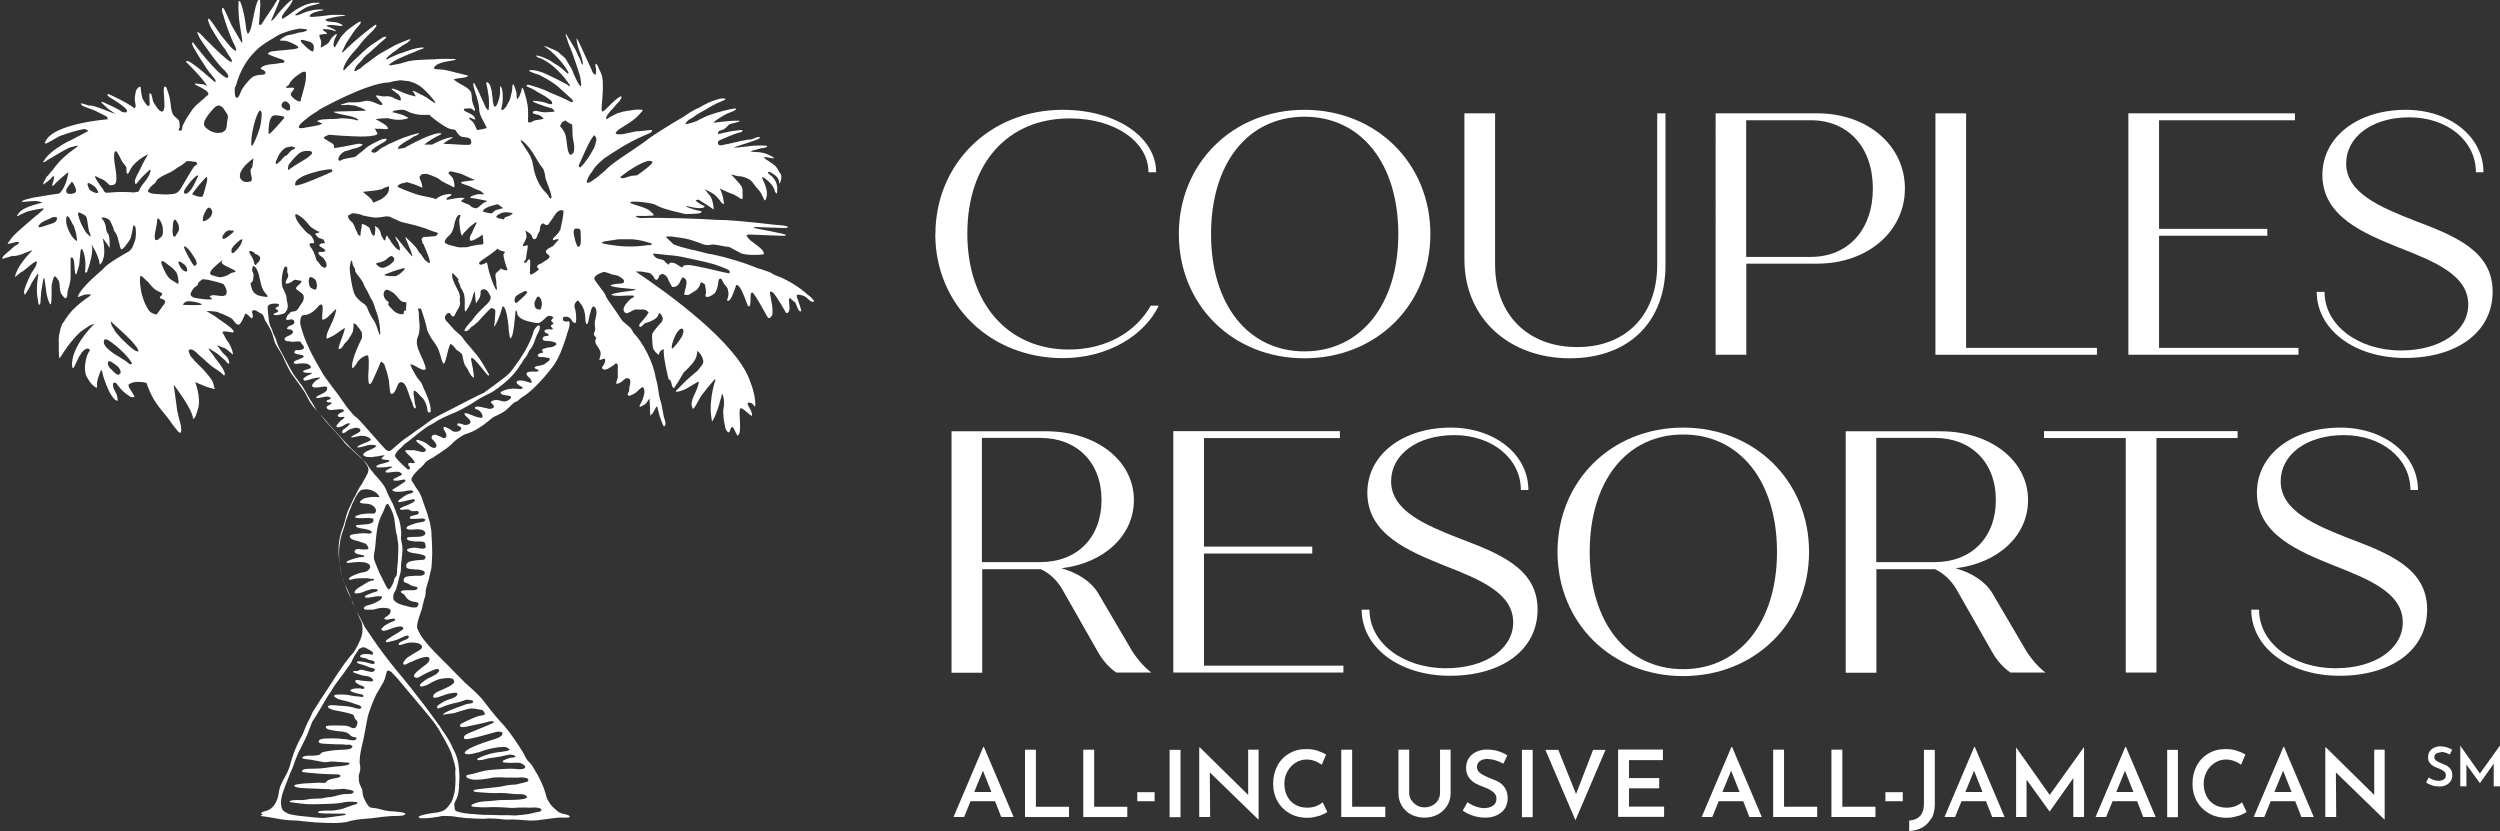 <svg xmlns="http://www.w3.org/2000/svg" id="Layer_1" data-name="Layer 1" width="163" height="54.18" viewBox="0 0 163 54.18">
  <rect x="0" y="0" width="163" height="54.18" fill="#333333" stroke="none"/>
  <defs>
    <style>
      .cls-1 {
        fill: #fff;
        stroke-width: 0px;
      }
    </style>
  </defs>
  <path class="cls-1" d="M16.98,53.2s.54.07.85.13c.29.06.66.12.81.13.15.02.58.04.73.04,0,0,.65.08,1.18.12.47.03,1.06.05,1.31.04.25,0,.55-.04.66-.05.11-.02.26-.06.34-.09,0,0,.41-.09.66-.11.2-.02.52-.04.71-.06l.37-.05.33-.04c.19-.02.51-.05.71-.06,0,0,.79.04.79-.14,0-.03,0-.08-.59-.14-.06,0-.28-.03-.43-.03-.31-.03-.64-.13-.64-.13-.14-.06-.59-.1-.59-.1-.22-.06-.44-.59-.5-.75-.02-.05-.04-.23-.04-.23,0-.1-.03-.23-.06-.28-.02-.05-.09-.2-.12-.26-.06-.16-.06-.22-.06-.27-.02-.26-.01-.32-.01-.32.08-.22.1-.38.1-.38,0-.1,0-.26-.03-.35-.02-.09-.01-.33.01-.53.03-.2.09-.52.14-.72.05-.19.13-.55.17-.79l.16-.87c.04-.24.18-.66.29-.94.11-.28.26-.6.31-.71.06-.11.16-.28.23-.39.07-.11.17-.29.23-.4.06-.11.13-.3.15-.43.03-.13.06-.23.07-.25,0-.01.02-.03.03-.05.02,0,.05-.03.12,0,.08.02.15.07.16.08.01.02.06.08.19.21.1.1.26.27.34.38.09.11.53.64,1,1.19.46.55.91,1.08.99,1.19.08.11.19.24.24.3,0,0,.23.32.31.45.03.04.19.34.37.65.18.31.38.71.45.9.06.19.16.5.21.69.05.2.07.34.07.37,0,0,0,0,0,0-.03.05-.01.5,0,.6,0,0,0,.69-.08.99-.04.16-.11.41-.19.55-.08.14-.24.35-.36.46-.12.11-.4.21-.61.23-.23.02-.58.08-.79.13-.35.09-.37.12-.37.14,0,.01,0,.03.01.04.02.03.08.05.12.06.05,0,.19,0,.32,0,.13,0,.36-.03.5-.05.14-.03.36-.04.44-.07.08-.03.26-.04.4-.03.14.01.32.02.4.02,0,0,.64.1.89.12.02,0,.28,0,.6.03.31.02.71.02.88-.01,0,0,.53,0,.99.07.12.02.41,0,.63,0,.12,0,.77.05,1.06.07h0s.02,0,.03,0h.02c.1,0,.29,0,.45-.02.19-.02.51-.06.71-.09.2-.03.5-.07.67-.08.03,0,.06,0,.09-.01.05.01.16.01.29.01.34,0,.34-.02.34-.06,0-.02.06-.07-.27-.16-.06-.01-.11-.02-.16-.03-.05-.02-.22-.06-.3-.12-.08-.06-.23-.2-.34-.3-.25-.21-.43-.64-.43-.64-.04-.17-.13-.47-.21-.68-.09-.22-.24-.55-.35-.75-.11-.2-.28-.48-.37-.63-.06-.1-.24-.28-.24-.28-.12-.1-.24-.35-.24-.35-.07-.18-.25-.44-.42-.71-.17-.26-.46-.68-.65-.93-.19-.25-.48-.58-.64-.74-.16-.16-.82-1-.83-1.02l-.22-.29c-.1-.12-.29-.31-.41-.43-.02-.02-.2-.19-.2-.19-.1-.1-.49-.44-.49-.44-.06-.06-.21-.21-.34-.34-.13-.12-.37-.37-.56-.57-.19-.19-.51-.52-.73-.73-.21-.21-.54-.55-.74-.77-.19-.21-.46-.55-.58-.75-.13-.22-.23-.44-.23-.51,0-.08.02-.25.05-.36.03-.12.11-.38.18-.58.12-.32.13-.42.14-.49.04-.16.09-.36.09-.36.04-.1.09-.26.1-.37.01-.11,0-.27.03-.34.06-.25.17-.59.17-.59.06-.26.17-.73.17-.73.02-.14.03-.3.04-.49.01-.19.02-.36.02-.45,0-.04,0-.07,0-.1,0-.11-.01-.72-.05-1.17,0-.04,0-.08,0-.12-.01-.17-.03-.31-.05-.37,0,0,0,0,0-.01,0-.04-.01-.08-.02-.12-.04-.21-.07-.32-.1-.39-.06-.22-.12-.45-.17-.56,0,0-.21-.59-.24-.68-.03-.13-.12-.34-.19-.47-.07-.12-.2-.29-.27-.4-.03-.04-.16-.27-.16-.27-.19-.21-.07-.33-.07-.33,0,0,.06-.08.08-.14.06-.07.15-.19.29-.33.13-.13.39-.33.5-.51.04-.07.28-.21.28-.21.18-.1.27-.14.27-.14.03-.03.09-.08.13-.1.05-.03.23-.14.41-.27.18-.12.38-.27.45-.33.08-.06.19-.16.24-.22.04-.05.14-.13.22-.2,0,0,.32-.24.55-.36.05-.01.19-.06.3-.1s.31-.13.42-.19c.11-.06.37-.23.57-.37.04-.03.36-.28.4-.32.1-.09.21-.16.21-.16.12-.06.27-.12.37-.18.11-.06.33-.16.5-.32.17-.16.29-.28.29-.28,0,0,.13-.12.13-.12,0-.01.11-.09.21-.11.1-.03.21-.19.33-.26.12-.07.31-.2.43-.3.12-.09.31-.27.44-.39.12-.11.39-.41.61-.65.21-.24.48-.58.61-.76.13-.18.32-.53.43-.79.11-.26.27-.69.35-.95.08-.28.17-.56.2-.64.03-.09.06-.24.06-.32,0-.04,0-.13-.05-.17-.01,0-.04-.01-.05,0-.02,0-.1.03-.14.02,0,0-.16-.04-.17-.06-.01-.04-.04-.12-.04-.12,0-.08.05-.11.09-.14.03,0,.06,0,.1,0,.02,0,.04,0,.07,0,.11.02.24.07.3.2.15.29.3.18.3.18,0,0,.07-.5-.08-.97-.09-.25.17-.47.2-.47s.15.15.27.33c.12.18.22.53.22.77,0,.24.04.43.07.43,0,0,.07.04.11-.08.03-.09.03-.17.06-.31.03-.14.07-.31.1-.38,0,0,.12-.62.33-.25.02.03.09.22.05.4-.04.18-.08.4-.1.5-.01.09,0,.24.02.33.02.09,0,.23-.04.31-.05.08-.05.2,0,.25.05.06.1.12.11.12.01,0,.01.03,0,.04-.01.02-.04.08-.05.14-.02.06,0,.15.02.21.02.05.11.18.18.28.07.1.14.25.14.33,0,.08-.01.21-.04.28-.03.08-.05.14-.05.15,0,0,.02.02.05.03.03.01.23-.1.3-.08s.02.22,0,.28c-.02.05-.07.14-.11.19-.04.05-.07.12-.05.15.02.03.04.06.06.06.02,0,.04.01.06.02.01.01.07.01.12,0,.05-.01.14-.05.19-.08.05-.03.17-.1.27-.17.09-.06.17-.13.17-.14,0-.01.03-.01.06,0,.03,0,.07.05.08.08.01.03.02.14.01.25,0,.1-.01.52,0,.57,0,.05-.13.36-.1.41.03.04.22-.03.35-.12.06-.04.22-.24.34-.23.11,0,.19.04.18.08,0,0,.1.04,0,.45-.03.11-.03.24-.03.28,0,.05-.12.21-.1.26.02.06.09.09.15.07.06-.02.28-.13.34-.17.06-.04.17-.14.26-.23.09-.09.19-.16.24-.16s.09.13.11.28c0,0-.02.43-.29.86,0,0-.11.2.06.12,0,0,.36-.14.44-.36l.1-.14s.02-.12.02.1v.05s.03.21.03.47.01.47.03.47c.02,0,.03-.01.03-.02,0-.01.02-.04.05-.06.03-.02.07-.07.09-.11.03-.04.08-.14.12-.22.04-.08.09-.15.1-.16.01-.01.04-.01.05,0,.02,0,.07.35.19.7.12.35.22.58.25.58s.18-.08.04-.46c-.1-.25-.14-.85-.29-1.29-.12-.37-.13-.98-.29-1.4-.14-1.02-.86-2.36-1.44-2.94-.02-.06-.16-.27-.16-.27-.06-.12-.53-.43-.64-.61-.11-.18-.37-.57-.59-.87-.21-.29-.4-.58-.42-.64-.02-.06-.06-.16-.1-.22-.04-.06-.16-.21-.26-.34-.11-.13-.24-.35-.34-.47-.27-.32.56-.56.56-.56.08,0,.45.11.49.15l.45.1c.13.08.28.18.33.23.05.05.07.13.05.18-.02.06-.13.1-.24.1s-.29.02-.39.04c-.1.03-.2.05-.21.05-.02,0-.03.02-.03.04,0,.02.12.06.26.09.14.03.52.08.84.1.32.03.58.06.57.08,0,.01-.19.05-.42.08-.23.03-.58.08-.8.12-.21.04-.39.09-.39.12,0,.02.01.04.03.04.02,0,.07,0,.12.02.05.01.18.02.3.02.11,0,.37,0,.58-.02.21,0,.38,0,.38,0s.01.02.03.02c.01,0,.03.02.03.04,0,.03-.05.07-.11.09-.06.03-.17.11-.23.18-.07.07-.16.18-.22.26-.05.08-.11.19-.12.25-.02.06,0,.17.06.24.05.07.03.04.12.07.09.04.48-.25.6-.24.11,0,.3.01.41,0,.29-.04.44.2.44.2,0,.02-.31.45-.42.55-.11.11-.2.23-.2.28,0,.05.01.08.03.08s.03.01.03.02c0,.01.04,0,.09-.03s.11-.08.14-.13c.03-.04.12-.09.19-.11.08-.02.21-.06.29-.1.09-.04.21-.11.28-.16.07-.05.13-.1.16-.16l.02-.04c.05-.13.07-.19.07-.19l.15.14c.2.29,0,.48,0,.48-.11.12-.28.31-.38.44-.1.12-.2.27-.22.34-.03.11.03.75.03.75,0,.34.4.6.4.6.05-.34.33-.37.33-.37-.07.47.31,1.95.31,1.95.08.02.15.12.17.21,0,0,.07.38.16.37.05,0,.11-.11.14-.18.04-.07.14-.18.2-.3.04-.08.31-.53.31-.53.05-.05.19-.18.3-.29.11-.11.26-.29.35-.4.08-.11.17-.28.19-.37.02-.09.04-.25.05-.35l.1.09c.23.2.29.56.29.56.01.05,0,.12-.03.17-.02.05,0,.04-.07.13-.07.09-.14.17-.15.19-.05.07-.11.14-.11.14-.02.02-.2.17-.39.33-.2.16-.49.44-.66.62-.17.18-.32.33-.34.34-.01.01-.02.03-.03.04-.04.07.12.05.12.05.02,0,.12-.03.22-.06.1-.03.25-.09.34-.14.09-.05.3-.18.47-.28.17-.11.32-.19.33-.17.02.01,0,.13-.04.26-.04.13-.12.34-.18.46-.07.12-.15.32-.19.44-.04.13-.06.28-.05.35,0,.07.05.18.08.25.09.04.41-.61.41-.61.12-.28.92-1.2.92-1.2.1-.16.15-.09.15-.09,0,0-.44,1.26-.28,2.4h0s.03.12.03.19c0,.07.02.13.03.13.31-.39.65-1.81.65-1.81.15.28.15.69.07,1.13,0,0,.01.32.03.53.02.15.08.41.11.57.03.16.24.46.3.19.14-.53.3-.02.36.09.06.1.11.2.11.21,0,0,.01.02.03.02s.03,0,.03-.02c0-.01.02-.04.04-.05.02-.02.05-.07.06-.12.01-.05.03-.21.03-.36,0-.15-.01-.5-.03-.78-.02-.27.02-.48.08-.46.06.02.17.07.22.12.06.04.15.12.2.17.06.05.14.12.2.16.06.04.1.06.1.05,0-.01,0-.05.01-.08,0-.03-.02-.13-.05-.21-.04-.07-.13-.26-.21-.4-.08-.14,0-.21.19-.15.18.06.21.29.27.22.02-.03.02-.22,0-.37,0,0-.03-.52-.31-1.21-.02-.05-.03-.1-.05-.15-.94-2.47-5.24-5.59-7.43-7.06.22,0,.43,0,.52.03.1.03.37.05.42.08.04.04.14.12.19.17.05.05.11.3.25.26.14-.05.13-.25.17-.28.05-.05.12-.09.18-.1.05-.01.13.05.19.08.05.03.12.1.15.16.03.06.08.16.1.23.03.07.08.16.12.21.04.05.06.15.1.17.05.03.26-.04.28-.05.05-.03.17-.17.17-.17.01,0,.18-.43.24-.41.05.02.15.07.2.16.15.25-.19.96-.09.98.1.02.23.02.3-.01.11-.06.49-.32.49-.31l.05-.06c.06-.06.11-.15.15-.23.04-.08.04-.16.05-.16s.03,0,.03-.02c0-.01.01-.02.03-.02.01,0,.11.05.22.12,0,0,.14.52.05.69-.02.04,0,.11.02.12.02.02.09.03.14.02.06-.01.15-.05.22-.09.07-.04.17-.1.23-.17.2-.27.23-.78.23-.78.02-.05.04-.1.04-.11s.04-.03.08-.04c.05-.01.1.04.12.1.03.07.09.18.14.25.05.07.14.18.2.25,0,0,.14.36.03.65-.04.1-.06.17-.04.17s.03.01.03.02c0,.01.03.01.05,0,.03-.01.08-.04.1-.07.03-.03.08-.12.12-.2.04-.08.12-.28.18-.44.06-.16.1-.3.1-.31,0-.01.03,0,.07,0,.04.01.1.05.13.09.03.04.11.16.17.28.06.11.17.38.25.59.08.21.15.39.15.4s.04.02.09.02.08-.19.08-.43.02-.42.03-.42c.02,0,.04-.02.05-.04.01-.02.05,0,.09.02.03.04.14.19.24.35.1.16.3.51.45.78.15.27.28.5.3.5.02,0,.04,0,.05.01,0,0,.03,0,.06-.02.02-.02.06-.06.09-.09.03-.03.06-.1.07-.15,0-.05.01-.2,0-.33,0-.13-.05-.44-.1-.68-.05-.24-.07-.44-.06-.44.02,0,.03-.01.03-.02,0-.01.02,0,.06,0,.03.01.09.06.13.09.04.04.14.17.22.29.08.12.25.4.38.61.13.22.23.4.23.41,0,0,.03.01.06,0,.03,0,.08-.04.1-.06.02-.03.05-.11.06-.19.01-.08,0-.26-.02-.41-.02-.15-.02-.27,0-.27s.03,0,.03-.02c0-.01.01-.02.03-.02.02,0,.04.02.06.05.01.03.25.21.28.24.03.03.18.45.23.51.11.12.15.04.16.02.01-.02-.09-.31-.1-.35,0-.04-.15-.45-.18-.52-.02-.08-.03-.14-.01-.14.02,0,.05-.04.1-.04.1,0,.3.07.3.07.05.01.13.05.17.08.05.03.15.12.22.19.07.07.18.13.24.13s.1-.02.09-.06c-.01-.03-.05-.07-.08-.11-.08-.11-.37-.33-.37-.33-.02-.03-.17-.15-.33-.27-.15-.13-.43-.31-.61-.42-.18-.11-.48-.27-.67-.36-.19-.09-.53-.18-.69-.31-.11-.08-.6-.23-.6-.23-.05-.04-.23-.06-.35-.11-.12-.06-.51-.2-.87-.33-.36-.12-.97-.3-1.35-.4-.38-.09-.8-.19-.94-.2l-.76-.19c-.06-.03-.25-.05-.42-.09-.17-.05-.47-.13-.66-.18-.19-.06-.41-.13-.48-.18l-.46-.44c-.03-.06.13-.06.34-.05.39.05.97.13,1.19.2.31.1.68.22.83.29.14.06.39.1.54.05.25-.07.81.12,1.21.14l.82.44c.16.04.44.07.62.08.18,0,.43,0,.55-.01.13-.02.24-.03.26-.03.01,0,.02-.04,0-.09-.01-.05-.05-.13-.08-.17-.03-.05-.14-.15-.24-.23-.1-.08-.27-.21-.38-.29-.11-.07-.26-.2-.33-.3-.17-.24-.04-.18-.04-.18.02-.02.07-.03.11-.03.04,0,.59.02,1.21.05.63.03,1.14.04,1.14.03,0,0,.02-.02.03-.02s.03-.02.03-.04-.47-.13-1.03-.24c-.57-.1-1.05-.2-1.06-.21-.02-.01-.02-.02,0-.02.01,0,.03-.01.03-.02,0-.01.01-.02.03-.02.02,0,.49.02,1.06.04.57.02,1.03.03,1.03.02s.01-.02.03-.02c.02,0,.03-.02.03-.04s-.01-.04-.03-.04c-.02,0-.09-.01-.15-.03-.07-.02-.19-.03-.28-.04-.09,0-.77-.07-1.51-.16-.74-.08-1.67-.16-2.07-.18-.19,0-.4-.01-.58-.01-.94-.08-3.82-.17-4.97-.12-.51-.07-.23-.15-.23-.15.09.02.56.01.56.01.29-.01.52-.02.52-.04,0-.01,0-.05-.03-.08-.02-.03-.09-.1-.16-.15-.06-.05-.11-.1-.11-.11,0,0-.31-.17-.7-.28-.27-.07-.49-.17-.5-.17-.01,0-.03,0-.03-.02,0,0,.02-.09.13-.08.02,0,.16,0,.29,0,.14,0,.38.03.53.05.16.03.53.05.78.2.43.25,1.56.48,1.56.48.13.05.31.08.4.08.1,0,.37-.01.46-.02.34-.02.5-.02.5-.16-.03,0-.53-.11-.85-.24-.32-.13-.04-.09-.04-.09,0,0,.73.2,1.01.09,0,0,.13-.09.05-.12,0,0-.12,0-.45-.25-.03-.03-.06-.06-.09-.08-.06-.05.13-.06.15-.07.02-.01.12.05.23.13.11.08.31.18.45.28.26.2.3.21.32.21.02,0,0-.15-.03-.33-.03-.18-.1-.4-.15-.47-.05-.07-.14-.2-.22-.28-.01-.01-.02-.02-.03-.03-.03-.06-.09-.13-.16-.19.34.14.7.33.88.59,0,0,.1.09.2.25,0,0,.27.3.17-.03,0,0-.02-.43-.26-.87.05.03.09.05.13.07,0,0,.33.15.44.2.05.03.28.1.34.13.07.03.21.11.27.15.08.05.22.16.25.15.03-.01.03,0,.06-.03.02-.02,0-.36,0-.47.01-.1-.02-.26-.08-.35-.06-.09-.23-.3-.39-.46-.16-.16-.27-.3-.26-.3.02,0,.16.04.31.09.16.05.21.01.41.06.2.05.39.13.53.23.06.04.2.22.25.3s.19.24.26.31c.07.07.13.16.17.23.18.33.23.48.23.48.15-.01.16-.44.16-.44.03-.34-.3-.99-.3-.99-.01-.09.01-.11.01-.11,0,0,.72.41.82.98,0,0,.11.16.13.08,0,0,0-.02.02-.31,0,0,0-.57-.5-.89-.05-.03-.07-.09-.09-.1-.02,0-.03-.03-.03-.04,0-.02,0-.02.03-.04.09-.04.31.13.31.13,0,0,.4.21.39.54,0,.22.11-.07.11-.07.13-.44-.08-.56-.08-.56,0,0-.13-.3-.3-.45-.07-.06-.24-.19-.4-.29-.16-.1-.34-.22-.32-.24.01-.02.12-.01.15-.02.03,0,.48.09.49.08.02,0,.02-.02.01-.04,0-.02-.22-.15-.47-.25-.06-.03-.2-.06-.27-.08-.08-.02-.28-.05-.45-.05-.17,0-.32-.02-.32-.03,0,0,.02-.02.03-.02.02,0,.06-.02.09-.04.04-.02.13-.03.21-.05.08-.02.26-.09.41-.11.37-.04.33-.11.33-.14s-.42-.03-.58-.03c-.33,0-.8.07-1.08.1-.29.03-.52.05-.52.04,0-.01.18-.08.4-.15.22-.07.61-.19.86-.28.25-.08.46-.18.46-.22s-.06-.05-.14-.04c-.08.01-.19.05-.25.09-.06.03-.2.07-.3.07-.1,0-.27.03-.36.06l-.23.04s-.36.09-.73.17c-.37.08-.55.11-.57.11-.27-.03-.13-.29-.13-.29,0-.01.13-.07.7-.31,0,0,.52-.22.8-.27,0,0,.22-.18-.15-.12-.13.02-.53.07-.53.07,0,0-.69.14-.78.17-.16.06-.04-.2.05-.21.08-.01.21-.06.28-.1.07-.04.2-.16.29-.27.09-.11.76-.17.72-.27,0-.02-.6,0-.66.01-.06,0-.32.04-.59.06-.26.02-.41.08-.44.02,0-.02.07-.06.13-.1.06-.05.2-.15.32-.22.12-.07.36-.23.6-.31.45-.16.42-.25.42-.26,0-.01-.12,0-.26.02-.14.02-.42.09-.62.14-.28.08-.55.15-.68.2-.15.05-.39.13-.57.23,0,0-.28.12-.45.23,0,0-.14.05-.34.11-.2.06-.36.1-.36.09,0-.01,0-.02-.02-.02s0-.04.04-.1c.03-.05.1-.1.17-.17.08-.06.28-.14.36-.22.08-.07.36-.24.44-.28l.36-.2s.19-.14.73-.4c.05-.02.31-.12.45-.2.09-.05.03-.06.03-.07,0-.01-.09-.02-.2-.02s-.38.08-.66.18c-.31.11-.8.4-.83.42-.55.23-1,.58-1,.58-.47.27-1.13.67-1.47.89-.34.21-.72.47-.84.56-.33.28-1.82,1.26-1.82,1.26-.21.16-.6.42-.79.6-.06.06-.13.12-.19.19-.28.23-.51.43-.64.54-.02,0-.03-.01-.03,0,0,.01-.14.11-.3.21-.17.11-.28.09-.25-.04.03-.13.13-.33.21-.44.08-.11.19-.25.22-.32.11-.23.7-.72.7-.72.25-.17.78-.52,1.18-.76.4-.24.98-.54,1.29-.67.31-.13.57-.25.59-.27.02-.02.05-.06.06-.1.02-.04-.04-.06-.13-.05-.09.01-.33.04-.53.06-.2.02-.36.03-.36.02l-.79.17c-.05.02-.21.03-.35.03s-.23-.04-.21-.09c.02-.05.09-.13.15-.18.06-.05.25-.18.42-.28.17-.1.43-.27.57-.38.14-.1.27-.23.31-.27.35-.37.32-.38.32-.38.01-.02-.15-.03-.26-.03h-.21c-.13.01-.82.13-.82.13-.02.01-.09.03-.16.05-.08.01-.19.05-.26.08-.07.03-.24.12-.37.19-.13.07-.23.15-.24.15-.1.03-.08-.02-.08-.02-.01,0,0,0,.01-.06.01-.06.06-.15.1-.2.04-.05.13-.2.24-.29.11-.09.23-.27.32-.37s.23-.22.25-.28c.02-.05.14-.18.07-.24-.05-.04-.36.19-.64.47-.28.28-.49.51-.56.51-.06,0-.08-.05-.08-.17,0-.16.03-.43.04-.54.02-.28.04-.64.04-.64,0-.18.01-.37,0-.51,0-.17,0-.47-.25-.91-.02-.08-.06-.18-.1-.24-.05-.07-.12-.15-.13-.07-.01.08.01.21.02.23.05.12,0,.41,0,.41,0,.09-.08.03-.08.03,0-.01-.02-.04-.05-.05-.03-.02-.06-.06-.07-.09,0-.03-.24-.54-.51-1.13-.27-.6-.5-1.08-.52-1.08-.02,0-.02.09,0,.21.02.12.06.3.1.42.04.11.11.3.15.42.04.11.1.31.12.43.02.12.03.22.02.22-.01,0-.04,0-.06-.02-.01-.01-.06-.12-.09-.24-.04-.12-.14-.29-.19-.4-.04-.08-.13-.28-.13-.28,0-.02-.14-.26-.31-.53-.17-.27-.31-.5-.31-.51,0-.01,0-.01-.02,0-.01.01-.02.05-.01.07,0,.03.03.1.06.15.02.05.09.34.21.6.16.38.31.83.37,1.01.09.28.25.71.31.97.05.27.06.49.06.5,0,.1-.02.09-.02.09-.07.02-.25-.33-.25-.33-.08-.17-.22-.45-.28-.63-.08-.23-.2-.36-.26-.47-.05-.09-.15-.27-.2-.35-.05-.07-.19-.19-.36-.33-.07-.06-.09-.09-.15-.13l-.08-.05s-.19-.1-.45-.2c-.05-.02-.1-.05-.16-.07-.17-.07-.25-.08-.17-.02.03.02.06.04.1.07.98.7,1.45,1.61,1.45,1.61.03.08-.07.07-.07.07-.14-.15-.5-.43-.5-.43-.04-.04-.13-.1-.21-.14-.07-.03-.21-.12-.31-.2-.1-.08-.37-.21-.61-.3-.24-.09-.42-.12-.41-.08.02.05.12.12.24.15s.32.14.46.23c.14.09.35.25.47.35.12.1.28.26.35.34.04.04.08.09.11.11.27.3.45.56.45.56l.12.17s0,.07,0,.07c-.06.02-.18-.11-.18-.11-.38-.21-.92-.47-1.32-.66-.31-.16-.71-.25-.71-.25-.35-.07-.45,0-.45,0-.03.08.68.29.68.29.68.35,1.03.62,1.03.62l.18.14c.39.34.74.68.94.86.08.16-.03.15-.03.15-.05.02-.14-.05-.14-.05,0,0-.29-.15-.64-.3-.35-.15-.67-.28-.69-.29-.44-.24-1.27-.47-1.27-.47-.19-.06-.22.02-.22.02-.06.05.16.13.16.13.28.1.57.31.57.31,0,.01.19.09.3.17.04.03.1.05.14.07,0,0,.4.27.46.35.01.02.02.04.02.04,0,.01.02.1.02.1,0,.01-.02.05-.08.06-.09.01-.35-.1-.35-.1l-.28-.07c-.11-.02-.43-.06-.42-.05.02.01-.18-.04-.11.05.03.03.38.17.4.18.02.01.05,0,.09.02.04.02.18.07.27.1.09.03.27.09.44.13,0,0,.32.2.12.23,0,0-.42.03-.44.03-.21.01-.45-.03-.5-.05,0,0-.38-.14-.41.09-.01.06.36.12.45.16.07.03.24.17.24.18,0,.01,0,.03.01.05,0,.02-.58.09-.62.12-.04.03-.12.07-.17.09-.06.02-.12.03-.14.03-.02,0-.05-.02-.07-.04-.01-.02-.02-.18,0-.37,0-.18,0-.49-.03-.69-.03-.2-.1-.51-.16-.7-.06-.19-.13-.44-.16-.44,0,0-.07-.02-.07.03,0,0,0,.11-.02.14,0,.03-.03.11-.05.15-.02.04-.04.13-.08.21-.05.09-.11.17-.14.17-.03,0-.04-.2-.05-.38,0,0-.08-.36-.18-.54,0,0-.07-.11-.08.07,0,0-.02.16-.02.27,0,.04-.03.12-.04.19,0,0-.07.27-.08.34,0,.05-.07.17-.11.26-.04.08-.1.16-.12.22-.02.06-.09.14-.14.19-.21.22-.22.03-.22.03,0-.01.04-.16.07-.34.04-.19.02-.59.02-.69,0-.1-.08-.42-.12-.44-.08-.03-.04.25-.05.45-.01.2-.1.48-.13.58,0,0-.12.28-.16.29-.04,0-.08,0-.1-.03-.03-.05-.08-.31-.08-.31-.02-.2,0-.21-.05-.44,0,0-.02-.16-.01-.16,0,0-.03-.16-.09-.36,0,0-.1-.33-.29-.28,0,0,.19.8.19,1.3,0,.06,0,.13,0,.19-.01.14-.02.27-.02.29s-.03.03-.06.02c-.03-.02-.07-.08-.11-.12-.04-.05-.07-.16-.12-.26-.05-.1-.13-.28-.18-.4-.05-.11-.13-.26-.15-.34-.02-.05-.27-.53-.27-.53-.02-.1-.08-.1-.08-.1-.02,0-.03.02-.04.03,0,.01.01.11.03.22.02.11.16.52.2.64.04.13.06.27.1.39.03.12.05.26.05.32,0,.05.02.12.02.22,0,.06.07.32.23.6.15.28.27.51.25.51s-.08.02-.15.04c-.07.02-.19.05-.28.06-.09.01-.17.03-.19.03-.01,0-.06-.09-.1-.2-.04-.11-.11-.24-.16-.3-.04-.05-.12-.12-.17-.16-.05-.03-.09-.08-.09-.11,0-.02.02-.06.07-.04.05.02.3.15.33.12.01-.01-.06-.17-.09-.2-.06-.05-.17-.14-.25-.18-.13-.06-.25-.13-.3-.14-.19-.11-.08-.17-.08-.17,0-.01.08-.03.18-.03.1,0,.2,0,.24,0,.04.01.1.04.13.08.04.03.08.05.09.06.07.06.06-.04.06-.04.01,0-.03-.14-.1-.3-.07-.17-.12-.4-.11-.53,0-.12-.03-.29-.08-.37-.05-.08-.16-.19-.25-.25-.09-.06-.24-.15-.34-.2-.1-.05-.24-.14-.33-.2-.08-.06-.16-.12-.18-.13-.02-.01.06-.04.17-.06.1-.02.3-.05.42-.06.12-.01.23-.04.23-.05,0-.02.03-.02.06-.02.02,0,.04-.02.04-.04s-.01-.04-.03-.04c-.02,0-.39-.1-.84-.21-.44-.12-.81-.19-.81-.17,0,0-.33-.02-.41-.03,0,0-.2-.05-.1-.14.04-.03.1-.11.17-.15.07-.04.23-.11.37-.15.14-.05.86-.15.86-.17,0-.1-.29-.04-.32-.05-.03-.02-.54,0-.63-.01-.1,0-.33.02-.51.03-.42,0-.34.02-.98.04-.17.01-.44.04-.6.07-.16.03-.48.16-.8.21-.25.04-.5.11-.52.04.3-.3,1.16-.64,1.74-.87,0,0,.22-.1.35-.14.11-.03.17-.07.19-.08.08-.03-.08-.04-.08-.04,0,0-.02,0-.03,0-.02,0-.03,0-.05,0-.3.02-.68.13-1.04.27-.03,0-.05.02-.08.03-.21.07-.4.12-.47.16-.1.05-.23.1-.4.18-.09.04-.2.11-.2.11-.12.07-.1,0-.1,0,.07-.16.23-.25.45-.44.02-.01.04-.03.07-.04.1-.06.24-.18.31-.24,0,0,.22-.16.43-.27.08-.04.18-.13.24-.18,0,0,.23-.2-.1-.08-.31.12-.84.33-1.13.52-.13.07-.34.19-.56.31-.34.19-.66.47-.82.58-.15.1-.39.27-.51.39-.1.11-.17.1-.26.17,0,0-.18.13-.2.04,0-.07.1-.25.15-.33.05-.07.33-.32.37-.39.1-.19.38-.36.68-.65.3-.29.68-.61.73-.65.05-.04.1-.09.12-.11.02-.02.04-.06.03-.07,0-.02-.05-.02-.11-.01-.06,0-.15.07-.24.12-.05.03-.3.21-.6.4-.29.19-.73.63-1.11.98-.37.35-.68.67-.68.68,0,.01-.01.02-.03,0-.02,0-.03-.03-.03-.05,0-.02,0-.07.02-.11,0-.04.06-.16.11-.27.05-.11.15-.25.22-.36.07-.11.27-.35.45-.54.18-.19.28-.35.31-.38.05-.07.19-.22.23-.28.05-.05.17-.17.23-.24.03-.03.14-.14.23-.23.1-.08.24-.25.27-.3.03-.04.14-.13.06-.21-.03-.03-.54.36-1.11.84-.57.48-1.01.92-1.01.93,0,0-.09.06-.09,0,0-.01,0-.04.02-.05.01-.02.12-.23.2-.42.05-.12.15-.23.21-.34.11-.16.29-.44.29-.44l.22-.3c.05-.05.08-.07.09-.09.03-.04.18-.19.19-.28.02-.09-.07-.05-.21.03-.19.11-.66.47-.66.47l-.3.3s-.17.2-.18.24c-.07.15-.11.17-.16.27-.03.08-.1.16-.13.23-.04.07-.07.12-.09.08-.02-.03-.05-.11-.05-.19,0-.07.04-.27.1-.38.07-.15.15-.27.1-.29-.05-.02-.32.23-.37.32-.1.16-.13.28-.32.38-.18.1-.23.12-.23.13,0,.01-.09.04-.1.04-.02,0-.02,0-.02-.02,0-.01.02-.08.03-.15.01-.07.01-.18,0-.25-.01-.07-.11-.22-.11-.36,0-.03.04-.05.04-.05.11,0,.32-.06.35-.05.09.03.1,0,.1,0,.04-.08-.24-.22-.24-.22-.05-.07.01-.09.01-.09,0,0,.45,0,.62.08,0,0,.17.08.19.05,0,0-.03-.07-.1-.11-.31-.16-.5-.22-.5-.22-.02-.02,0-.03.02-.04.11-.05.45-.03.62,0,.26.05.41.04.41,0,0-.03-.24-.18-.47-.21-.08,0-.47-.05-.47-.05-.02,0-.11-.03-.15-.07-.04-.03-.03-.07.03-.09.07-.02.13-.02.16-.04,0,0,.19-.04.24-.05.09-.03.26-.05.34-.07.09-.02.46-.05.48-.05s0-.03-.06-.04c-.05-.02-.46-.03-.53-.02-.07,0-.2,0-.29,0-.1.01-.24.03-.33.04-.09.01-.28.04-.4.05-.12.01-.47.05-.61.04-.14-.01-.09-.08-.06-.12.03-.04.1-.1.17-.13.07-.03.23-.08.37-.12.14-.03.33-.05.33-.09,0-.01-.16-.05-.56,0-.23.03-.46.1-.56.13-.1.03-.26.1-.35.14-.09.05-.22.09-.28.09s-.1,0-.1-.02c0-.02.11-.11.26-.21.15-.1.37-.25.51-.31.14-.06.38-.13.54-.16.16-.03.29-.07.29-.1,0-.02-.09-.03-.2-.02-.11,0-.27,0-.37.03-.09.02-.31.08-.47.15-.16.08-.42.21-.56.31s-.38.27-.53.38c-.02.01-.04.02-.06.03l-.06.04-.13.1c-.08,0-.08-.06-.09-.11,0-.06.16-.31.36-.54.2-.23.35-.49.34-.57,0-.09-.34.2-.72.63-.3.33-.56.76-.68.72.1-.23.48-1.11.59-1.43.02-.13-.04-.09-.04-.09-.08.02-.16.19-.16.19l-.1.16c-.05.09-.12.2-.18.3-.09.14-.31.44-.47.69-.16.25-.28.45-.28.44,0,0-.15.04-.14-.04,0-.02-.02-.04-.01-.06,0-.02.02-.22.04-.43.01-.21.03-.48.04-.61.02-.13,0-.28,0-.33,0-.06,0-.19-.07-.2-.05,0-.14.22-.22.49-.07.27-.15.64-.18.82-.03.18-.1.47-.15.64-.06.17-.14.31-.18.31s-.11-.24-.14-.54c-.03-.3-.12-.78-.2-1.06-.07-.29-.15-.49-.19-.52-.04-.03-.09,0-.08.04,0,.03-.04.67.07,1.4.1.73.23,1.29.15,1.26-.01,0-.02,0-.03-.02l-.64-1.1c-.02-.07-.07-.14-.09-.19-.05-.11-.17-.38-.26-.59-.1-.21-.19-.38-.21-.37-.03,0-.05.04-.06.06-.02.08,0,.18,0,.18.01.06.04.14.07.22.15.55.47,1.47.78,2.05.04.12.07.21.07.25-.01.08-.1.02-.22-.07-.12-.1-.26-.26-.32-.35-.06-.08-.38-.42-.66-.85-.28-.43-.55-.79-.6-.79-.04,0-.05.11,0,.24.04.13.15.37.25.52.1.16.26.45.45.73.2.29.34.49.37.51.02.03.15.27.2.33.03.04.08.13.13.19,0,0,.27.38,0,.29-.31-.21-.72-.57-1.67-1.53-.05-.05-.09-.1-.14-.15-.06-.07-.12-.12-.17-.17,0,0,0,0-.01,0h0c-.11-.09-.17-.11-.14-.02.04.12.14.33.22.45,0,0,1.09,1.63,1.56,2,0,0,.08.11.15.18,0,0,.11.16.07.22,0,0,0,.06-.05.07-.02,0-.07.02-.1-.02-.64-.29-2.13-2.27-2.13-2.27,0,0-.07-.03-.07.01,0,.03,0,.11.04.18.01.03.03.08.06.13,0,0,.76,1.34,1.22,1.85.37.4.15.41.16.4,0,0-1.46-1.32-1.77-1.37,0,0-.16-.02-.08.08,0,0,.95.91,1.35,1.53-.03.02-.15-.07-.25-.09-.13-.02-.35-.03-.45-.05-.1-.02-.14.01-.07.07.07.05.24.12.34.17.1.05.24.14.32.19.08.05.15.13.17.16.01.03.03.09.02.13,0,.04-.13.07-.19.16-.06.08-.17.15-.25.22-.08.08-.26.23-.34.3-.08.08-.2.21-.26.29,0,0-.31.47-.39.59-.04.06-.18.35-.22.41-.03.06-.06.16-.06.24,0,.07-.04.14-.09.14s-.1,0-.11-.02c-.02,0-.03-.03-.03-.04,0-.01.01-.03.03-.05.02-.02.03-.06.04-.09,0-.03,0-.12,0-.21,0-.09-.02-.19-.04-.24-.03-.04-.08-.1-.13-.14-.04-.03-.12-.1-.18-.16-.06-.06-.13-.19-.16-.3-.03-.11-.06-.29-.07-.41,0,0-.03-.42-.14-.73-.04-.11-.1-.3-.12-.36-.07-.19-.15-.11-.17-.09-.02.02-.03.25-.03.28,0,.03.01.21.03.4.01.19.02.43.02.54,0,.11-.03.24-.06.3-.03.05-.1.09-.15.07-.05-.02-.14-.08-.19-.14-.05-.06-.15-.2-.22-.31-.07-.11-.13-.21-.13-.23,0,0-.05-.29-.11-.45,0,0-.11-.12-.12-.01,0,.11,0-.02,0-.02,0,0-.01.49.02.61,0,0-.01.1-.02.14,0,.03,0,.05-.03.05-.16,0-.22-.19-.34-.34-.14-.18-.14-.43-.18-.64-.02-.14-.02-.27-.04-.28-.02,0-.07.01-.11.04-.04.03-.1.09-.15.17-.06.1-.07.33-.1.47-.03.14.03.39.05.54.01.09-.02.15-.08.19-.48-.39-1.69-.93-1.69-.93-.13.03-.03.13-.03.13l.15.11s.94.54,1.1.84c0,0,0,0,0,0-.02.02-.03.05-.03.09,0,.03-.11.04-.25.01,0,0-.02,0-.03,0-.3-.21-.7-.4-.98-.52-.07-.04-.14-.07-.21-.1-.04-.02-.08-.03-.11-.04-.02,0-.03-.01-.03-.01,0,0,0,0,0,0-.05,0-.06.03,0,.09.1.1.28.26.39.36.06.05.13.1.19.13.1.07.2.15.31.22-.07-.03-.13-.05-.2-.08,0,0-.01,0-.02,0-.62-.25-1.38-.54-1.52-.47,0,0,0,0,0,0-.1-.03-.2-.06-.27-.09-.15-.05-.28-.07-.28-.06,0,.01.02.03.03.04.02.01.03.04.03.07,0,.02.23.13.52.23.11.04.22.08.31.11.2.1.5.25.8.4.04.04.07.09.07.12,0,.04.02.07.02.07,0,0,0,0,0,.02,0,.01,0,.01,0,0,0,0,0,0-.01,0,0-.01,0-.02,0-.02,0,0-3.52.26-4.06,1.44-.12.14.05.14.05.14,0,0,.16-.09.37-.2.12-.07.31-.17.49-.28.52-.19,1.17-.4,1.64-.47.03.02.07.03.1.04.05,0,.09.03.09.04,0,.01.01.02.03.02s.03,0,.03.02c0,.01-.21.13-.47.26-.21.1-.54.28-.81.42,0,0-.02,0-.02,0,0,0-.69.35-1.17.77,0,0,0,0-.01,0,0,0-.01.02-.02.03-.17.15-.3.3-.38.45-.02.03-.04.06-.05.06-.01,0-.03.02-.03.04,0,.03.07.02.14-.02l.18-.12c.36-.2,1-.61,1.41-.8.04-.01.08-.02.12-.03.18-.05.35-.09.38-.09.03,0,.06,0,.06.02,0,.01-.01.02-.03.02-.01,0-.03.01-.04.03-.01.02-.13.11-.26.2-.13.09-.35.26-.47.37-.13.11-.32.29-.43.41-.11.12-.26.31-.35.43-.08.12-.16.21-.18.21-.01,0-.03.02-.03.04h0c-.07.08-.13.16-.19.23-.02.01-.04.03-.05.04-.03.03-.07.1-.1.17-.09.14-.15.27-.15.37,0,0,.49-.32.62-.54.05,0,.09,0,.1,0l-.04.27s0,.03-.02.05c-.06.16-.09.3-.05.3.03,0,.1-.06.17-.13.02-.02.04-.05.05-.07.13-.12.49-.45.72-.63.02-.01.03-.02.03-.02.02,0,.03,0,.03-.02,0-.01.01-.02.03-.02.01,0-.02.18-.07.39-.05.21-.15.47-.21.58-.06.11-.16.26-.23.34-.03.03-.06.06-.09.08-.57.07-1.81.29-1.81.29h.02c-.14.04-.29.07-.39.1-.15.05-.26.1-.26.13s.16.03.37,0c.2-.02.45-.04.55-.03.1,0,.25.03.33.06.05.02.08.04.09.05-.47.1-1.3.33-1.53.68l-.08.11c-.06.04,0,.09,0,.09.1-.06.23-.13.23-.13.03-.02.36-.15.44-.19.49-.12.78-.16,1.02-.2,0,.04,0,.07-.04.11-.1.09-.34.31-.56.48-.21.18-.57.48-.79.68-.23.2-.48.43-.56.52-.08.09-.19.22-.23.29-.05.07-.1.14-.12.15-.02.01-.03.04-.03.06,0,.03.08.03.18,0,.1-.02.26-.06.36-.09.1-.03.19,0,.19.04,0,.02,0,.05-.03.07-.03.02-.05.04-.08.06-.05.02-.14.07-.2.12-.06.05-.19.16-.29.26,0,0,0,0,0,0-.25.21-.54.43-.47.55.27-.1.29-.07.64-.2.17.04.46-.04.74-.15.32-.13.57-.23.56-.21,0,0-.01.02-.02.03-.21.21-1,1.04-1.11,1.72,0,0,.17-.14.39-.32.07-.03.14-.07.19-.11.09-.07.24-.19.33-.27.09-.08.23-.19.32-.25.09-.06.16-.09.16-.08s.01.02.03.02c.01,0,.01.05,0,.12-.02.07-.06.17-.09.23-.03.07-.14.21-.22.33-.08.12-.24.48-.36.78-.12.3-.17.5-.15.5,0,0-.02.17.06.19,0,0,.11-.18.22-.35.1-.16.16-.3.22-.43.12-.21.35-.53.35-.53,0,0,.1-.12.07.05,0,0-.17.77-.04,1.52.04.19.05.4.09.4.09,0,.1-.14.1-.27,0-.12.02-.24.02-.3,0,0,.03-.24.02-.26.05-.28.07-.41.12-.73.02-.09.02-.21.08-.17,0,0,.03.19.05.26.01.08.09.67.09.67.04.24.1.49.2.68.02.1.09.09.09.09.06-.15.05-.82.05-.82,0,.05,0-.4,0-.4.05-.23.06-.32.15-.56.03-.06.09-.02.1-.03.02-.02.19.24.19.24.04.03.08.2.09.37,0,.17.04.37.07.45.03.07.11.19.18.26.07.07.12.12.12.11,0-.01.02-.03.04-.04.02,0,.05-.04.06-.06,0-.02.02-.1.03-.17,0-.07.01-.24.06-.36.08-.22.13-.53.13-.53.02-.08.02-.31.02-.51,0-.2,0-.53,0-.74,0-.21-.03-.29.11-.25.21.06.08,1.12.27,1.09,0-.05.05-.12.18-.63l.06-.6c0-.15.04-.37.07-.42.01,0,.03,0,.06,0,.03.05.05.09.07.14.06.15.14.43.15.9,0,0-.02.32-.03.45,0,0,.02.11.13,0,0,0,.17-.45.27-.92h0c.07-.32.1-.65.02-.86,0,0,0-.01,0-.02,0,0,.48.72.54,1.31.12-.04.19-.25.23-.37.07-.2.07-.45.06-.65-.02-.42-.11-.68-.09-.68.01,0,.11.13.22.28.11.15.19.29.19.3s.02.02.03.02c.01,0,.01-.19,0-.43-.01-.23-.06-.45-.11-.49-.05-.03-.09-.15-.11-.26-.01-.11-.04-.27-.07-.36-.03-.09-.09-.21-.15-.27-.05-.06-.09-.12-.09-.13,0-.01.06-.02.14-.02s.31.08.41.19c0,0,.23.45.24.56,0,.1.09.21.14.26.05.05.14.31.2.57.06.26.12.47.14.47.02,0,.03.01.03.02,0,.01.04,0,.09-.04.05-.03.13-.12.19-.2.06-.07.18-.25.28-.39.09-.14.22-.92.22-.93s.03,0,.06.02c.03.02.07.07.08.11.01.04.09.6-.07.97-.05.12-.11.32-.19.43-.03.04-.09.09-.15.16-.29.16-1.49.83-1.71,1.17-.12.1-.25.22-.4.35-.12.1-.22.2-.32.29h0s-.03.03-.08.08c-.21.2-.78.76-.85,1.11,0,0,.19-.08.44-.17.08-.01.17-.02.24-.02.1,0,.18,0,.18.03,0,.02-.07.09-.15.14-.09.05-.3.21-.47.34-.17.13-.43.37-.58.52-.15.16-.35.42-.46.59-.03.05-.06.11-.1.17-.14.14-.22.4-.27.69-.03.12-.06.24-.06.31-.01.12-.01.32,0,.47,0,0,0,.49,0,.5.02.35.03.39.03.39.07.08.4-.77,1.37-1.7.04-.03.08-.05.12-.08.09-.06.23-.16.33-.23.1-.07.25-.15.34-.18.05-.02.1-.03.13-.04-.3.3-1.06,1.11-1.35,2.02-.01.03-.02.06-.03.09,0,0-.12.43-.07.66.01.06.02.11.04.12.03.01.08-.05.12-.13,0,0,.1-.23.15-.32h0s.12-.26.12-.26c.04-.09.16-.21.18-.29.17-.22.32-.28.41-.28.04.01.07.02.09.04.05.03.04.12-.02.19-.06.07-.14.27-.17.43,0,0-.18.59-.02,1.08,0,0,.3.67.68.81.09.03.02-.15.04-.3.02-.15.08-.39.14-.53.06-.14.1-.27.1-.28,0-.01.02-.02.06-.02s.06.27.15.53c.09.26.23.62.36.88.13.27.36.52.39.53.03,0,.12.06.14.06s0-.14-.02-.28c-.02-.14-.14-.36-.21-.48-.07-.12-.09-.39-.03-.43.04-.02.14.03.17.02.05.05.3.52.93.9.27.08.26-.03.26-.03-.04-.08-.19-.33-.19-.33-.35-.46-.12-.48-.12-.48.14-.08.21-.12.52-.13.31-.01.57.04.59.1,0,0,.26.87.83,1.57.16.2.59.71.71.9.12.19.52.69.55.71.03.01.14.11.16-.08,0,0,.01-.3-.06-.51,0-.01-.07-.24-.07-.25-.06-.28-.12-.52-.14-.61h0s0-.04,0-.04l-.22-1.61s1.25,1.61,1.26,2.23c.02-.01.12-.03.18-.21.03-.1.11-.34.13-.39.25-.75-.17-1.8-.17-1.8.02,0,.63.28.86.35.23.07.42.11.42.08,0-.02-.01-.06-.03-.08-.02-.02-.03-.07-.03-.1,0-.04-.03-.15-.07-.25-.04-.1-.15-.27-.24-.37s-.3-.37-.4-.47c-.2-.19-.57-.57-.57-.57-.07-.11-.22-.23-.26-.32-.04-.08-.09-.21-.1-.28-.01-.06,0-.1.11-.12.11-.02.31.11.45.26.14.16.45.38.62.56,0,0,.33.3.38.32.13.09.4.26.58.4.02.04.05.07.07.07h0s.07.07.08.09c0,0,.37,0-.63-1.22.03-.03-.4-.49-.36-.53.05-.04.56.34.56.32.07.05.16.14.27.23l.08.07c.07.06.14.12.19.17,0,0,.08.11.1.13.02.03.07.05.11.05s.05-.03.03-.1c-.02-.08-.07-.23-.13-.3-.04-.05-.15-.17-.27-.27-.12-.16-.39-.51-.39-.51,0-.04.12.04.12.04.09.02.19.08.19.08.08.01.19.05.24.09.06.03.18.13.28.22.1.09.19.17.2.17s0-.12-.04-.26c-.04-.14-.14-.36-.22-.49-.05-.08-.1-.15-.14-.19l-.29-.53s.02-.01.02-.02c.05-.02.15-.03.24-.02.09.01.25.04.36.06.11.02.16-.02.11-.1-.05-.08-.16-.2-.25-.26-.09-.06-.26-.19-.38-.28-.12-.09-.23-.17-.25-.17l-.35-.26s-.2-.1-.29-.17c-.09-.06-.18-.12-.2-.12-.02,0-.03,0-.03-.02s.14-.01.31,0c.17.01.32.03.33.04.01,0,.04.02.06,0l.14.08c.06.01.17.05.24.08s.23.11.36.17c.13.06.28.17.32.25.05.08.12.17.17.2.05.03.12.06.17.06.05,0,.16-.15.25-.34.09-.19.16-.36.16-.37,0-.02.06,0,.14.04,0,0,.2.19.28.26,0,0,.08-.04.09-.15,0,0-.05-.21-.06-.25-.05-.12.16-.18.28-.1s.23.14.25.15l.14.08s.08.05.17.38h0s.12.18.27.44c0,0,.17.26.28.68.03.1.07.27.11.37.05.1.18.34.31.53,0,0,0,.02.02.03.06.1.12.2.15.26,0,0,.47,1.09.66,1.28,0,0,.36.48.41.56.09.12.3.43.39.56.08.13.27.56.46.81.11.14.22.27.33.39,0,0,0,0,0,0,.03.04.06.07.1.1.17.18.45.6.75.89,0,0,.49.52.85.95.04.07.08.13.12.17.07.08.25.25.4.38.1.09.8.72.8.72.31.38.33.53.33.53.02.07,0,.19-.01.26-.02.07-.11.24-.19.38-.1.16-.18.34-.23.41-.14.21-.2.29-.23.37-.04.06-.19.38-.19.38-.12.19-.32.65-.32.65-.05.09-.15.3-.18.39-.03.09-.11.31-.15.51-.04.19-.14.51-.23.72-.09.21-.17.64-.2.96-.02.31,0,.83.04,1.14.05.31.16.81.25,1.11.1.3.28.76.42,1.04.15.3.23.5.24.52,0,0,.07.19.1.25,0,0,.14.22.14.25.08.24.22.56.31.73.03.08.03.21.05.32.02.19-.02.49-.09.67l-.16.38c-.14.28-.31.55-.31.55-.12.13-.42.49-.61.75-.32.45-.8,1.18-1.09,1.64-.3.47-.46.69-.46.69-.11.18-.22.36-.22.36.02-.05-.08.13-.14.22s-.16.23-.2.33c0,0-.08.21-.3.61-.04.06-.11.28-.15.34,0,0-.18.5-.27.61,0,0-.23.42-.25.49-.31.66-.49,1.4-.49,1.4-.07.24-.2.49-.2.49-.12.24-.24.44-.24.44-.03.06-.1.21-.15.32-.05.12-.11.32-.12.45-.01.13-.06.33-.1.44-.04.12-.13.29-.2.4-.04.06-.1.12-.24.24,0,0-.1.08-.25.13,0,0-.6.12-.26.24M28.94,46.58s.03.02.27-.03c.13-.03.42-.03.53-.1,0,0,.82-.25.89-.25.23-.03.51.04.61.06.11.02.22.01.26.08,0,0,.13.14.11.22-.03.1-.31.09-.46.14-.15.05-.47.19-.71.3-.1.04-.41.19-.44.26,0,0-.14.25.5.1.24-.06.64-.13.89-.19.02,0,.47-.11.51-.13,0,0,.27-.07.3.04.03.06-.75.35-1.15.52-.43.19-.92.31-.78.56.1.18,2.07-.47,2.21-.46,0,0,.28,0,.27.09,0,0,.09.15-.26.31-.03.01-.08.03-.11.04-.03.02-.09.04-.14.05-.05.01-.35.11-.67.22-.32.11-.7.26-.83.33,0,0-.87.42-.17.44.11,0,.43-.07.71-.15,0,0,.36-.19,1.23-.31.17-.02.35-.02.44-.02,0,0,.46.17.18.24-.34.08-.7.11-.7.11l-.42.08s-.09.03-.19.06c-.13.03-.32.1-.43.15-.11.06-.19.09-.21.09h0s-.06.04-.06.08c0,.02,0,.03.02.04.04.03.21,0,.28,0,.14-.03.37-.09.5-.12,0,0,.57-.07.69-.1,0,0,.49-.12.63-.13.18,0,.33.04.37.12.01.09-.22.05-.41.11-.42.14-.42.19-.42.2,0,.05.03.08.06.08.02,0,.34.05.77.02.42-.03.52.14.6.19,0,0,.09.12-.01.17-.06.04-.21.08-.38.06-.2-.02-.42-.03-.59-.03-.25,0-.9.05-.9.05,0,0-.45.03-.67.07-.15.03-.25.06-.38.09-.12.03-.21.07-.51.14-.09.02-.33.04-.37.11,0,.01,0,.02,0,.04.01.04.05.08.09.11.04.03.15.06.24.08.1.02.15.03.35.03.12,0,.47-.03.83-.09,0,0,.23-.11,1.16-.05.1,0,.27-.01.47,0,.2.02.44-.03.53-.01.09.01.24.02.31.06,0,0,.18.14-.02.22-.05.02-.19.05-.3.08-.12.03-.28.06-.37.09-.09.02-.2.02-.26.02-.38.03-.7.11-.7.11-.17.04-.52.07-.98.12-.24.02-.79.09-.83.11-.02.02-.04.04-.04.07,0,.04,0,.06.56.1.29.02.65.04.81.04s.3,0,.47-.01c0,0,.44.02.62.05.11.02.25.02.49.03,0,0,.47-.05.53.2.02.11-.56.17-.86.17-.57,0-.89.02-.98.02-.04,0-.49.06-.81.07-.62.02-.93.22-.93.22,0,0-.18.12.17.15.12.01.52.04.9.02.37-.02.89,0,1.14.02.26.03.56.03.66.01,0,0,.52-.02.88,0,.09,0,.29-.03.48,0,.13.02.26.03.29.13.04.16-.31.14-.52.21-.38.12-1.2.17-1.2.17-.08,0-.28-.02-.44-.02-.16,0-.39,0-.54,0-.75-.02-.78-.03-1.06-.02-.3-.03-.82-.05-1.19-.1-.39-.06-.61-.14-.64-.17-.05-.04-.07-.13-.07-.18,0-.06,0-.13-.02-.17-.01-.02,0-.09.02-.16.02-.06.07-.16.11-.23.04-.07.08-.18.1-.25.09-.32.09-.86.09-.86,0-.06.03-.29.01-.53-.01-.24-.03-.49-.06-.67-.1-.62-.35-.99-.35-.99-.19-.53-.65-1.13-.65-1.13-.04-.07-.14-.23-.23-.36-.09-.13-.52-.72-.97-1.32-.45-.6-1.23-1.59-1.75-2.2-.51-.61-1.27-1.61-1.68-2.23-.2-.3-.26-.4-.42-.61-.1-.13-.21-.44-.27-.51-.13-.27-.31-.63-.33-.67,0,0-.16-.29-.24-.46-.07-.18-.08-.24-.22-.6-.16-.42-.34-.69-.34-.73,0-.05-.03-.14-.06-.21-.02-.06-.09-.26-.13-.43-.05-.18-.1-.48-.12-.68-.02-.19-.03-.51-.02-.71,0-.2.04-.51.07-.69.03-.18.11-.5.19-.69.07-.2.15-.45.17-.56v-.04c.12-.27.22-.63.22-.63.08-.15.16-.37.16-.37.04-.14.19-.4.19-.4.02-.11.19-.37.19-.37,0,0,.12-.18.22-.25.07-.05.23-.06.33-.07.1,0,.26.02.34.05.09.03.22.09.29.14.07.05.16.14.2.2.02.03.04.05.05.07,0,.04-.03.06-.04.06-.02,0-.08-.02-.14-.02s-.12,0-.19,0c-.07,0-.18,0-.25.02-.15.03-.24.04-.24.04-.14.03-.28.13-.28.13-.06.06-.12.1-.12.14,0,.07.14.1.41.11,0,0,.21,0,.35.08.11.06.2.16.23.2.03.04.06.12.06.17,0,.11-.11.19-.11.19-.08.02-.21-.01-.36,0-.18,0-.28.03-.37.03s-.23.05-.31.07c-.17.04-.22.12-.22.12,0,.04.06.11.59.08.28-.02.52,0,.59.04.04.06.03.11.01.18-.02.09-.21.17-.49.19-.29.02-.53.04-.55.04-.05,0-.09.02-.09.06s.04.08.11.1c.08.03.13.05.35.08.18.03.3.06.34.07,0,0,.26.07.23.2-.08.04-.16.06-.31.04-.21-.03-.54,0-.74.03-.32.05-.37.09-.37.12,0,0-.13.23.5.34.03,0,.12.04.19.07.08.02.23.06.31.1.08.05.13.13.15.16.02.04.05.11.06.15,0,0,0,.02,0,.02-.02.02-.06.04-.11.05-.09.01-.24.01-.32,0-.09-.01-.18-.02-.2-.02s-.27-.03-.28.16c-.01.16.36.2.36.2.03.01.15.04.21.05.03,0,.09.05.06.07-.04.06-.16.03-.3.05-.17.03-.44.11-.59.17-.17.07-.26.09-.27.15,0,0,.01.09.25.04.15-.03.42-.04.58-.05.15,0,.36.02.45.05.1.03.2.1.23.14.03.04.05.13.03.18-.01.05-.08.14-.14.19-.06.05-.19.1-.29.11-.1.01-.26.05-.35.09-.09.03-.28.09-.43.18,0,0-.22.11-.16.19,0,0,.07.07.16.02.12-.03.17-.06.41-.08.22,0,.49-.02.6-.01.11,0,.25.06.33.04.08-.02.13,0,.13.07-.02.05-.15.04-.21.06-.12.03-.23.1-.36.18-.12.08-.29.17-.41.25-.12.08-.24.16-.27.26,0,0-.12.15.16.13.07,0,.3-.05.42-.11.12-.06.27-.1.4-.14.13-.04.3-.04.39-.03.04,0,.1.02.13.09-.02.05-.16.1-.33.14-.02,0-.45.17-.48.2,0,0-.19.19.3.11l.43-.07c.07-.01.2-.01.29,0,.03,0,.05.01.06.03,0,.02,0,.04,0,.06-.04.07-.13.16-.22.21-.09.05-.33.18-.54.24-.04.01-.41.09-.41.2,0,0-.1.17.32.13.09,0,.23.01.31-.01.09-.02.23-.06.32-.08.09-.02.24-.03.33-.03.09,0,.21.02.26.03s.12.04.14.06c.02.02.05.07.05.12,0,.05-.02.13-.06.18-.04.05-.13.14-.2.17-.03.01-.15.09-.15.15,0,.01,0,.02.02.03.05.04.27.03.36,0,.17-.06.31-.02.32-.02.08.13-.26.21-.26.21-.08.05-.23.11-.39.21-.11.07-.25.25-.25.25.06.16.2.14.79-.08,0,0,.58-.21.65,0,0,.03-.01.08-.06.12-.05.04-.18.13-.28.19l-.39.23c-.11.07-.27.18-.35.24-.05.04-.07.08-.06.12.02.03.06.04.13.03.1-.02.27-.08.39-.1.11-.02.26-.08.39-.14,0,0,.52-.28.57-.16,0,0,.12.14-.28.27,0,0-.49.19-.34.3,0,0,0,.06.31-.05,0,0,.13-.05.29-.08.12-.02.34-.03.55.01.21.03.35.15.35.24,0,.11-.09.18-.1.19-.04,0-.06.04-.11.07-.07.03-.44.26-.44.26-.15.11-.3.17-.36.24-.06.07-.18.2-.21.27-.02.07,0,.11.01.12.02.02.05.04.11.02.07-.02.2-.08.27-.13.08-.05.24-.07.31-.13,0,0,.73-.33.93-.22.08.04.08.12.08.13,0,.01-.02.11-.06.17-.04.06-.11.13-.19.19-.25.17-.47.37-.47.37-.05.03-.13.09-.17.15,0,0-.3.28.03.33.11.02.24-.08.38-.16.13-.08.36-.19.51-.25.15-.06.37-.18.49-.16.27.04-.06.32-.06.32-.12.08-.4.22-.4.22-.28.1-.69.43-.69.5,0,.06.03.1.06.1.03,0,.26,0,.55-.18.25-.16.61-.29.65-.3,0,0,.57-.13.83-.04.08.02.14.1.15.21.02.19-.79.52-.79.52,0,0-.59.21-.57.4,0,0-.13.18.25.1,0,0,.34-.1.62-.21.11-.05.46-.08.59-.1,0,0,.29.06-.07.3-.15.1-.5.16-.69.27-.2.11-.34.21-.43.28,0,0-.11.23.1.17.07-.02.28-.12.48-.19.2-.07.54-.16.76-.2.22-.04.47-.17.56-.17.08,0,.2.01.26.03.07.02.11,0,.14.05,0,0,0,.01.01.02.04.19-.22.11-.51.22-.05.02-.4.14-.55.2-.02.01-.48.19-.48.19,0,0-.53.22-.39.3M3.73,14.27s-.04.09-.08.15c-.03.05-.14.12-.25.15-.1.03-.3.1-.45.15-.14.05-.31.1-.37.1s-.09-.05-.06-.1c.03-.06.11-.15.18-.2.07-.05.26-.15.42-.21.16-.07.29-.13.29-.14,0-.01.06-.02.14-.02s.14.01.14.02c0,.01.01.03.02.04.01,0,.01.04,0,.07M4.31,12.39s.07-.15.13-.23c.06-.08.11-.15.13-.15,0,0,.07-.14.12-.15.02,0,.07.05.12.14.05.09.11.24.14.34.03.1,0,.2-.06.23-.06.03-.16.06-.21.07-.06,0-.15,0-.21,0-.06-.02-.12-.06-.14-.1-.02-.04-.02-.11,0-.16M4.99,15.71s-.13-.09-.23-.21c-.1-.11-.23-.34-.3-.51-.07-.17-.13-.38-.14-.46-.01-.09-.01-.23,0-.32,0-.08.05-.13.09-.11.04.02.1.09.14.15.03.06.1.19.15.29,0,.02.02.04.03.06.01.03.03.05.05.06.1.24.19.53.22.8h0s0,0,0,.02c.03.13.03.23,0,.23M21.53,51.49l.9-.06c.2.03.52.1.52.1,0,0,.26.09-.02.22-.12.02-.2.01-.37.02-.18,0-.34.04-.51.08-.16.03-.4.12-.53.12-.13,0-.33.04-.45.07-.11.03-.31.02-.45.03-.14.01-.31.02-.39.02-.08,0-.2.04-.26.05-.35.04-.66.02-.66.02-.42.02-.42.07-.42.1,0,.04,0,.05.33.08.19.02.49.07.76.09.55.02,1.2-.01,1.51-.02.31-.01.65-.04.77-.07,0,0,.33-.08.63-.07.08,0,.19,0,.27.02.04,0,.13,0,.15.05,0,.09-.16.11-.3.15-.19.06-.49.19-.73.26-.24.06-.52.09-.61.1-.09,0-.31,0-.5,0-.48.02-.43.11-.43.11,0,.03,0,.06.48.08.24,0,.63.01.88.01.24,0,.43-.03.44.06,0,.05-.35.07-.65.12-.26.04-.57.08-.81.1h0c-.31,0-1.16-.09-1.59-.14-.05,0-.11-.02-.2-.03-.18-.02-.42-.07-.53-.12-.11-.05-.26-.15-.32-.22-.06-.07-.08-.16-.1-.25-.02-.09-.03-.26-.02-.36.01-.11.05-.29.08-.4.03-.11.13-.39.21-.61.09-.22.18-.46.21-.53.03-.07.06-.16.08-.21.03-.07.18-.41.18-.41,0,0,.25-.77.52-1.26.15-.28.41-.84.41-.84.2-.49.34-.88.34-.88.14-.2.36-.57.54-.87.35-.59.47-.82.62-1.02.05-.06.19-.3.24-.38.05-.09.2-.3.35-.49.14-.18.37-.49.5-.69.13-.19.32-.43.35-.53.03-.1.08-.14.13-.27,0,0,.09-.16.18-.29.04-.06.1-.14.1-.14,0,0,.02-.08.1-.11.08-.03.17-.08.21-.08.05,0,.13.02.17.04.05.02.17.09.26.14.04.03.12.07.18.12.15.25-.09.17-.09.17-.02,0-.07-.01-.15-.02-.22-.03-.42.02-.42.02-.07.02-.12.07-.12.07-.02,0-.03.03-.03.04s0,.05.17.11c0,0,.2,0,.39.12.01,0,.13.03.31.08.08.02.09.09.07.16-.04.1-.21.02-.48-.05-.3-.08-.49-.07-.51-.08,0,0-.15,0-.15.04,0,.01,0,.03.02.06.03.03.29.11.34.12.16.05.31.1.46.17.11.05.31.04.36.15,0,.06-.07.11-.14.14,0,0-.05.05-.51-.08-.09-.02-.15-.05-.2-.05-.06,0-.18,0-.21.04-.01.01-.07.06-.22.04-.09,0-.14,0-.15.04,0,.04.03.06.15.1.16.05.45.17.66.18.3.02.43.16.46.21.04.06.04.06.03.1-.03.08-.2.04-.52.02-.1,0-.32-.04-.32-.04-.25-.05-.27-.02-.27-.02-.02.01-.06.05-.04.1.01.05.05.08.09.11.06.04.11.07.24.13,0,0,.29.07.26.18-.05.11-.23.02-.3.02-.14,0-.29,0-.42.03-.08.01-.18.05-.2.1,0,.02,0,.04.03.05.04.03.13.07.2.09.07.02.24.07.38.1,0,0,.21.04.22.06,0,0,.09.16-.1.13-.02,0-.09-.03-.19-.03-.28,0-.69-.1-.69-.1-.09-.02-.31-.03-.5-.03-.18,0-.29.02-.31.02-.05,0-.1.03-.1.08,0,.02.13.18.45.25.28.06.65.16.82.23.16.07.32.09.4.14.05.03.11.06.11.13-.02.08-.11.09-.18.08-.06,0-.17-.02-.23-.05-.08-.03-.27-.07-.44-.1-.16-.02-.54-.05-.85-.07,0,0-.25-.03-.36,0,0,0-.2.04-.09.15.02.03.12.08.21.11.11.04.21.07.36.09.14.03.39.07.54.11.16.03.29.07.43.12,0,0,.13.04.14.14,0,0,0,.03.05.14.03.06.08.1.11.12.02.02.05.06.06.09,0,.02,0,.15-.08.31-.09.2-.32.07-.32.07-.08-.04-.23-.12-.44-.13-.27,0-.6-.02-.75-.01-.13,0-.3.01-.35.02-.02,0-.1.01-.12.05-.02.03,0,.08.03.11.03.04.09.07.14.08.05.01.17.04.27.06.1.02.38.06.63.08.25.02.42.13.47.19.08.1.16.14.29.17l.13.02s.12.06-.07.17c-.1.06-.57-.05-.57-.05-.76-.09-1.17-.05-1.17-.05.01,0-.49-.03-.61.13,0,.01-.02.12,0,.13.03.03.1.05.15.06.05.01.23.03.4.03.17,0,.53.04.82.03.16,0,.22,0,.4.03.02,0,.22-.03.3.01.18.09.11.13.11.13-.07.13-.22.14-.32.16-.1.01-.33.03-.51.03-.18,0-.45.04-.62.06-.54.07-.59.15-.59.15,0,.04-.07.11-.16.13-.08.02-.28.04-.42.04-.15,0-.32,0-.39.01-.07.01-.17.04-.23.08-.02.01-.03.03-.02.05,0,.02.02.08.53.12l.87.16c.16.02.41-.04.57-.04,0,0,.69.05.83.06.13.01.27,0,.28.06,0,.05-.11.12-.23.13-.16.02-.32.06-.44.06-.13,0-.39.03-.59.06-.2.03-.47.07-.61.08-.14,0-.39.02-.55.02-.17,0-.37,0-.45.02-.06.01-.15.03-.18.06-.03.02-.05.06-.05.09,0,.04,0,.05.39.09.23.02.53.05.84.07.65.05,1.17,0,1.26.09,0,0,.02.05,0,.09-.08.09-.18.06-.47.14-.02,0-.38.06-.46.24-.02.06-.4.02-.4.02-.03,0-.38.01-.76.04-.07,0-.27.01-.27.01l-.33.04c-.32.04-.3.1-.3.1,0,.02,0,.05.05.07.06.03.19.06.31.08.12.02.82.04,1.02.05.51.03.99.03.99.03M33.98,9.14c.06.03.17.11.23.17.06.06.21.22.33.37.12.15.35.52.52.81.17.3.35.49.36.52,0,0,.1.27.11.37.01.12.05.32.1.43.04.12.11.31.16.43.05.12.11.31.14.43.03.13.04.23.02.23s-.03,0-.03.02c0,.01-.02.02-.06.02-.03,0-.09-.2-.25-.36-.74-.71-.84-1.76-.84-1.76-.02-.02-.03-.07-.03-.1,0-.04-.02-.16-.06-.27-.03-.11-.12-.3-.18-.41-.07-.11-.24-.37-.38-.58-.15-.21-.21-.35-.15-.32M33.57,19.48c0-.06.03-.13.06-.16.03-.03.13-.11.23-.16.1-.05.2-.1.23-.12.03-.01.08-.04.11-.06.03-.02.1,0,.14.03.04.03.05.09,0,.11-.04.03-.09.09-.11.13-.02.04-.05.07-.07.07-.02,0-.03,0-.03.02,0,.01-.1.11-.22.21-.12.11-.23.2-.23.2,0,0-.01,0-.03,0-.01,0-.04-.02-.06-.05-.02-.02-.04-.05-.04-.08,0-.03,0-.1,0-.15M33.08,13.84c.12.02.25.04.28.04s.06.02.06.04-.01.04-.03.04c-.02,0-.09.05-.17.11l-.29.1s-.03.05-.05.08c-.02.03-.04.06-.06.06-.01,0-.05-.01-.08-.03-.03-.01-.09-.02-.14-.02-.05,0-.13-.03-.2-.08-.02-.01-.03-.02-.05-.04.04-.09.15-.18.39-.27.12-.03.25-.04.33-.03M32.31,18.09c.03.1.05.24.05.32,0,.08,0,.22.03.32.02.1,0,.18-.02.18s-.15-.23-.26-.52-.24-.7-.28-.91c-.04-.22-.08-.39-.1-.37-.02.02-.06.05-.1.06-.03.02-.12.05-.19.07-.07.03-.15.02-.18-.02-.03-.03-.03-.09,0-.12.03-.03.15-.13.26-.2.11-.08.31-.21.43-.3.12-.09.28-.2.35-.26.07-.06.13-.12.13-.13,0-.01.04.02.08.06.04.05.16.09.25.1.09.01.16.04.16.07s-.02.05-.04.06c-.02.02-.04.05-.05.09,0,.04,0,.15.03.25.02.1.08.31.13.47.05.15.11.29.1.3-.13.07-.44-.1-.44-.1-.03.05-.1.12-.15.16-.06.04-.13.11-.17.16-.03.05-.04.17-.01.27M29.63,14.58s.16-.72.4-.54c.01.01-.09.21-.09.35,0,0,.05.87.19.98,0,0,.08-.19.23-.3.04-.03.12-.13.14-.15.08-.1.42-.36.44-.37.32-.23-.01.2-.16.62-.03.08-.11.15-.14.29-.03.14,0,.25.06.24.07-.01.17-.04.23-.07.06-.03.19-.1.3-.17.11-.07.19-.13.19-.14s.01-.02.03-.02.04.13.05.3c.02.16.02.31,0,.32-.01.01-.17.03-.33.04l-.48.09s-.19.07-.3.07c-.21.01-.34,0-.42.01l-.13-.02c-.1-.01-.2-.06-.3-.08-.23-.03-.47-.13-.53-.21-.06-.08.07-.3.3-.49.2-.16.33-.65.31-.74M32.1,13.41c.14-.05.27-.08.29-.08.01,0,.03,0,.03-.02,0-.01.06.02.14.08.06.05.16.12.25.18-.08.02-.15.04-.23.06-.08.02-.18.05-.25.07-.05.02-.09.05-.1.07-.07.05-.13.1-.18.15-.03,0-.05-.01-.09-.02-.09,0-.23-.04-.31-.06-.08-.03-.15-.05-.17-.05-.01,0,0-.04.03-.08.03-.05.11-.12.18-.15.07-.04.24-.11.39-.15M30.91,11.75l-.73.09c-.25.04-.03.14-.03.14.16.05.54.19.54.19.24.14.47.22.56.25.16.05.31.24.31.26,0,.02-.24-.07-.56.02-.32.09-.44.19-.26.21.18.02.47.07.64.11.17.04.33.07.35.07.02,0,.03,0,.03.02,0,.01-.04.03-.08.05-.05.01-.13.06-.18.09-.05.04-.17.13-.25.21-.08.08-.2.13-.26.12-.06-.01-.15-.05-.22-.08-.06-.03-.16-.16-.28-.19-.15-.04-.42-.18-.42-.18-.01-.09.23-.19.23-.19-.16-.14-1.13.09-1.13.09-.21-.08.18-.24.18-.24.22-.17-.06-.14-.06-.14-.63.05-.87.34-.87.34-.11-.08-.78-.2-.78-.2-.13-.02-.36-.08-.51-.13-.15-.05-.49-.17-.76-.28-.27-.11-.48-.21-.46-.23.02-.02.07-.08.12-.12.05-.04.24-.1.41-.13,0,0,.08-.04.18,0,0,0,.15.04.3.09.23.07.62.26.62.25,0,0,0-.09-.03-.19-.01-.09-.05-.22-.09-.28-.03-.06-.07-.17-.07-.24,0-.02.14-.15.14-.17l.3-.03s.04,0,.06.01c.12.03.39.14.6.23.21.1.31.22.35.24.27.12.3.16.3.16.21.08.47.24.5.24.03,0,.04-.11.02-.24-.02-.13-.06-.28-.09-.34-.03-.06-.11-.14-.16-.19-.06-.05-.1-.1-.1-.11,0-.01-.01-.03-.03-.04-.02-.01-.02-.02,0-.02.02,0,.04-.09.13-.1.07,0,.49.11.49.11.16.03.43.14.64.25.2.11.45.18.45.2M27.61,15.9c.05.13.14.37.21.52.07.16.15.38.18.51.03.12.04.23,0,.23s-.3-.2-.31-.22l-.15-.22c-.04-.12-.22-.25-.25-.32-.03-.07-.1-.19-.17-.27-.06-.08-.23-.25-.37-.38-.14-.13-.26-.25-.26-.26s-.01-.02-.03-.01-.03.02-.02.04c0,.01.12.29.25.61.14.32.22.58.19.58s-.28-.29-.56-.64c-.28-.35-.51-.64-.53-.64-.02,0,0,.05.02.13.03.07.09.17.14.23l.09.26c.06.11.02.27.02.27-.2,0-.58-.57-.58-.57-.02-.09-.18-.28-.18-.28-.02-.07-.06-.11-.09-.1-.03.01-.08.2-.08.24-.03.25-.28-.28-.28-.28-.02-.14-.06-.26-.1-.31-.04-.05-.06-.14-.14-.18-.07-.04-.14-.09-.14-.1,0-.01-.05,0-.03.02.07.13,0,.45,0,.49,0,0-.01.2-.16.07-.05-.04-.17-.45-.21-.49-.05-.04-.1-.07-.12-.07-.01,0-.03-.01-.03-.02,0,0-.33-.23-.34-.07,0,.05.01.12,0,.16,0,0-.07.27-.07.38,0,.03.01.07,0,.11-.04.14-.18-.05-.18-.05,0-.05-.17-.38-.17-.38,0,0-.09-.32-.24-.43-.24-.17-.23-.4-.23-.4l.25-.14c.1-.06.63.08.63.08-.04,0,0,.02.06.04.07.02.29.07.48.1.19.04.33.05.42.05.08,0,.57-.06.63-.08.06-.01.17,0,.24.02,0,0,.45.21.76.34.01,0,.56.14.95.23l.65.2c.3.13.78.29.8.29.02,0,0,.02-.05.1-.05.08-.13.13-.19.11l-.42.04c-.17,0-.31.01-.31.02,0,.01-.02.03-.05.05-.03.02-.05.06-.05.1s.04.18.09.32M25.28,19.65c-.06-.03-.15-.12-.19-.19-.04-.07-.08-.19-.08-.27,0-.08.03-.17.05-.2.03-.03.08-.08.13-.1.09-.02.26.09.26.09.07.03.18.1.25.16.07.06.2.21.3.33.09.12.23.22.31.22s.14,0,.14.02c0,0,.01.02.03.02.02,0,.02.13,0,.3-.02.16-.03.28-.03.26s-.03-.04-.06-.04-.06.05-.06.11-.02.12-.05.13c-.03,0-.13,0-.23-.02-.1-.02-.23-.08-.29-.13-.07-.05-.16-.14-.21-.2-.05-.06-.13-.14-.18-.19-.05-.05-.07-.12-.04-.17.03-.05,0-.11-.05-.14M24.6,17.3c-.06-.06-.1-.11-.08-.11s.04-.01.04-.02c0-.02.03-.03.05-.03.02,0,.11-.02.18-.04.08-.02.19-.06.25-.09.06-.03.19-.13.28-.21.1-.09.21-.13.26-.09.05.03.1.1.12.13.02.03,0,.11-.02.17-.03.06-.18.2-.34.3-.16.1-.36.17-.45.15-.09-.02-.22-.09-.28-.15M24.77,21.84s-.08-.16-.11-.25c-.03-.1-.09-.27-.13-.38-.04-.11-.11-.24-.14-.29,0,0-.26-.33-.46-.88-.04-.11-.18-.21-.2-.23-.36-.23-.54-.5-.54-.5-.2-.27-.32-1.19-.32-1.19-.04-.23-.07-.5-.07-.62,0-.12.03-.31.07-.42.04-.12.08-.13.09-.04.01.1.04.21.05.25.02.04.05.11.09.15.03.04.06.14.06.24,0,0,.03.09.15.24,0,0,.36.44.38.56.04.15.23.43.34.66.1.23.2.4.21.41.05.04.18.42.18.42.02.1.1.32.17.5.07.18.15.58.18.89.03.32.03.54,0,.5M26.39,17.47s0,.08-.06.15c-.07.07-.19.18-.27.24-.09.06-.2.13-.26.14-.06.01-.25.01-.43,0-.18-.02-.32-.05-.32-.07,0-.02.29-.14.64-.26.35-.12.66-.2.7-.19M23.65,12.51s.73-.08.73-.08c.05,0,.43-.07.46-.08.06-.01.14-.05.17-.09l.35-.12c0,.08,0,.17,0,.24-.02.1-.09.24-.15.31-.06.07-.18.18-.26.24-.09.06-.25.14-.36.18-.11.04-.21.09-.22.1-.02.01-.05-.02-.07-.08-.02-.06-.09-.15-.15-.2-.05-.06-.2-.18-.32-.28-.06-.05-.12-.1-.17-.14M28.84,8.14c.16.1.35.21.43.24.08.03.2.06.28.06.07,0,.13.02.13.03s.08.12.17.24c.09.12.23.22.3.22.07,0,.21.02.31.04.1.02.2.07.22.11.02.05.05.13.05.18,0,.06-.02.13-.05.16-.03.03-.41.04-.85,0-.43-.03-.66-.03-.9-.04-.04,0,.08-.09.08-.09.13-.12.5-.3.5-.3.03-.03,0-.03,0-.03-.37-.06-1.34.47-1.34.47h-.33s0,0,0,0h-.15s0,0,0-.01c0-.05.48-.35.48-.35.14-.1.53-.28.53-.28.14-.1.06-.1.06-.1-.51-.09-2.07.77-2.39.95l-.39.07s-.02,0-.03,0c0-.2.23-.29.55-.52.03,0,.3-.17.3-.17.02,0,.14-.09.14-.1.17-.06.43-.18.37-.24-.66.14-1.24.38-1.81.65l-.07.03h-.02c-.18.11-.37.2-.55.3l-.36.28-.17.02s-.14-.08-.12-.12h0s.03-.06.07-.09c.04-.03.1-.07.2-.16,0,0,.26-.15.27-.16.09-.06.18-.1.28-.16.1-.06.18-.14.18-.17,0-.03-.03-.06-.06-.06-.03,0-.2.01-.32.07-.12.06-.35.16-.5.24-.15.08-.27.16-.29.17-.06.02-.41.33-.41.33-.09.06-.27.22-.43.34-.02.02-.04.03-.06.04l-.73.14-.27.12c-.06-.03-.09-.08-.08-.14.02-.09.09-.22.15-.28.06-.07.15-.14.25-.2l.33-.09s.22-.09.32-.1c.1,0,.48-.15.52-.24.05-.08-.29-.06-.27-.07-.33.06-.92.18-.92.18-.32.06-.61.1-.64.1,0,0-.04.03-.02-.16,0,0-.06-.13-.18-.18-.09-.04-.23-.14-.33-.2-.11-.05-.18-.12-.16-.14.01-.02.06-.06.1-.08.04-.02.14-.07.22-.1h.15s.33.04.74.06c.41.02.92.05,1.13.05.22,0,.51,0,.65-.02.14-.02.28-.05.3-.05.33-.06.16-.21.16-.21,0-.02-.04-.09-.08-.16-.04-.07-.03-.1.02-.08.05.02.12.03.17.02.05-.01.14-.01.21,0,.07.01.18.02.25.02s.14,0,.16-.02c.01-.01,0-.05-.02-.1-.03-.05-.09-.11-.15-.16-.06-.04-.2-.13-.32-.2-.12-.07-.23-.13-.25-.13-.02,0-.03-.02-.03-.04,0-.01.18-.04.4-.05.14,0,.26-.01.33-.02.04.01.19.04.38.08.21.04.53.04.69,0,.17-.03.3-.07.3-.09,0-.01-.05-.04-.1-.07-.05-.03-.17-.07-.23-.11-.04-.03-.59-.17-.59-.17-.05,0-.1-.02-.1-.02-.01,0-.01-.02,0-.04.02-.02.08-.05.12-.07.05-.01.17-.03.27-.04,0,0,.31-.06.51.05.05.03.26.15.56.21.08.02.16.03.23.04.05,0,.1.02.16.02.05,0,.1,0,.13,0,.16,0,.31,0,.42,0,.05.05.1.1.16.15.19.16.48.37.64.47M20.66,17.03v-.03s-.03-.06-.05-.1c0,0-.1-.5-.41-.86,0,0,0,0,.01-.01-.02-.03-.03-.06-.03-.08,0-.04.02-.07.04-.07s.04-.01.04-.03c0-.01.09.03.19,0,.1-.03-.06-.36-.17-.48-.11-.12-.2-.11-.38-.31-.18-.2-.4-.46-.47-.58-.08-.11-.16-.3-.18-.41-.02-.11.06-.14.18-.06.12.07.29.2.38.28.09.08.28.3.43.49,0,0,.51.37.6.33.02,0,.02.01,0,.02-.02.01-.06.04-.09.05-.03.02-.1.03-.15.03-.05,0-.05.06.02.14.06.08.14.15.17.16l.29.1s.12.22.12.24-.18-.02-.3.05c-.13.07-.1.14.07.23.16.09.27.19.24.23-.04.03-.12.07-.19.07s-.13,0-.13-.01-.02-.01-.04,0c0,0-.02,0-.04.01-.06.03-.14.1.15.3h0s.09.05.13.1c.07.08.15.23.18.31.03.09.03.2,0,.25-.03.04-.08.08-.11.07-.04,0-.11-.04-.17-.08-.05-.04-.1-.08-.1-.11l-.07-.09s-.04-.04-.06-.08l-.07-.08ZM20.66,18.67c-.03.08-.03.19-.07.21-.02.01-.04,0-.14-.02-.09-.03-.2-.1-.24-.16-.04-.06-.08-.24-.08-.4,0-.16.07-.26.16-.23.1.03.21.1.26.16.04.05.09.15.09.22,0,.07.05.14.02.22M20.41,11.73c-.64.27-1.16.42-1.17.34,0-.08.02-.2.07-.27.04-.07.23-.2.42-.3.19-.1.69-.26,1.11-.36.42-.09.78-.13.81-.08.02.05.02.11-.01.14-.03.02-.58.26-1.22.53M19.03,5.72c-.08,0-.21,0-.29.01-.08,0-.11-.02-.07-.07.05-.05.1-.09.12-.09.02,0,.04-.02.04-.04,0-.02.05-.09.1-.17.05-.07.15-.19.22-.26.07-.07.28-.22.46-.34.18-.12.33-.12.34,0,.01.11,0,.34-.02.5-.02.16-.11.52-.19.79-.08.28-.15.52-.15.55,0,.02-.04.03-.1.01-.06-.02-.15-.06-.21-.1-.06-.04-.15-.11-.2-.16-.05-.05-.1-.12-.12-.16-.01-.04.01-.12.06-.18.04-.06.09-.13.12-.16.02-.03.04-.08.04-.1,0-.02-.07-.04-.14-.04M18.69,6.63c.09.05.18.15.21.22,0,0,.03.2.01.25v.05c-.07.06-.21.05-.21.05,0-.02-.1-.08-.22-.14-.12-.06-.16-.2-.09-.32.08-.12.21-.17.29-.11M18.51,7.6s.03.04.03.07c0,.02-.2.26-.45.53-.24.27-.46.49-.47.49-.02,0-.04.01-.04.02,0,.01-.03.02-.05.02-.02,0-.03-.16-.02-.34.02-.19.05-.41.07-.5.03-.09.09-.22.14-.29.05-.07.24-.11.43-.07.18.03.35.07.37.08M18.03,10.44c.03-.08.09-.22.14-.32.05-.09.16-.23.23-.31.08-.08.18-.15.23-.18.05-.02.13-.04.19-.05,0,0,.19-.05.25-.02.02.01.07.04.11.04.04,0,.07.03.07.05s-.03.05-.08.07c-.04.01-.11.05-.15.07-.04.03-.12.11-.17.17-.06.06-.13.17-.19.18-.1,0-.36.34-.36.34-.12.1-.24.2-.25.21-.01.01-.03.01-.03,0s-.01-.03-.03-.04c-.02,0-.03-.03-.02-.05,0-.02.03-.1.06-.18M18.78,10.92c.01-.08.03-.17.05-.19l.24-.3c.08-.09.26-.28.39-.4s.39-.21.58-.19c0,0,.3-.02.31.12,0,.05-.06.12-.1.16-.04.04-.18.15-.3.23-.13.08-.35.22-.49.3-.14.08-.35.21-.45.29-.11.08-.2.14-.22.14-.02,0-.02-.07,0-.15M20.78,7.17s3.1-1.76,4.6-1.8c.03,0,.13-.03.19-.05.07-.02.22-.04.34-.06.12-.03.32-.03.44,0,.12.02.3.02.4.06s.24.07.33.12c.09.04.23.13.31.18.08.05.26.21.39.34.13.13.34.35.45.5.11.14.18.26.15.26-.03,0-.17-.08-.31-.18-.05-.04-.09-.07-.13-.09-.03-.03-.06-.05-.1-.08-.01-.01-.25-.14-.25-.14-.19-.07-.33-.17-.33-.17-.25-.12-.34-.15-.34-.15-.07.06.06.08.08.16.02.08.16.23.06.21-.11-.02-.31-.08-.45-.12-.15-.05-.46-.17-.7-.28-.24-.1-.41-.14-.37-.07.04.06.14.14.22.18l.1.08c.32.19.27.46.27.46l-.04.03s-.33-.12-.33-.12c-.33-.24-.71-.15-.71-.15l-.18-.02s-.31-.08-.36-.03c-.04.05.51.53.42.58-.16.11-.38-.15-.92-.25-.13-.03-.44.09-.71.1-.28.01-.51.01-.53,0-.02,0-.13.02-.25.06-.12.04-.24.08-.26.08-.01,0-.03,0-.03.02s.01.02.03.02c.02,0,.08,0,.15,0,.07,0,.19,0,.28-.02l.3.04s.09.01.15.01c0,0,.35.13.4.15.09.03.27.13.29.14.02.01.02.03,0,.04-.01.01-.49.03-1.06.04-.57,0-1.03.03-1.03.04,0,.01.08.05.17.08.1.03.33.09.51.12.18.03.4.08.48.1.08.02.22.07.3.11.08.04.15.08.15.09v.04s-.01.02-.03.02-.07-.01-.12-.03c-.05-.02-.19-.04-.3-.06-.11-.01-.37-.04-.58-.05-.1,0-.31.03-.31.03,0,.01-.21.02-.48.02s-.56.03-.67.06c-.11.03-.19.07-.19.08s.07.05.17.08c.09.03.17.08.17.1,0,.02-.12.01-.22.08-.04.02-.78.14-.78.14-.12.03-.3.06-.39.06s-.16-.04-.14-.09c.01-.05.06-.13.1-.18.04-.05.17-.16.29-.26.12-.1.32-.26.46-.35.13-.1.39-.23.44-.29M20.12,2.69c.1.04.23.11.28.18.05.06.08.19.06.29-.02.1-.04.19-.04.2s-.05,0-.11-.03c-.06-.03-.18-.11-.26-.18-.08-.07-.24-.23-.36-.35-.12-.12-.11-.21.01-.2.12.02.31.06.41.1M15.35,5.67c.03-.07.07-.19.09-.28.02-.08.1-.3.17-.48.07-.18.22-.48.32-.65.1-.17.29-.45.43-.61.13-.16.38-.41.55-.56.17-.14.48-.35.67-.46.2-.11.38-.23.48-.29.04-.03.15-.07.2-.11.18-.07.49-.2.93-.3.01,0,.3-.06.31-.06.12,0,.24,0,.4.03.13.02.17.07.08.11-.09.04-.24.09-.37.1-.15,0-.36.09-.49.12-.16.04-.37.05-.5.12-.14.09-.37.21-.36.27.02.06.17.02.25.03.09,0,.23.04.31.07.08.03.28.11.42.19.15.08.25.17.21.2-.03.03-.12.07-.2.08-.08.02-.26.04-.41.05-.15.01-.4.04-.55.05-.15.01-.4.04-.56.06-.15.02-.29.12-.25.17.03.05.17.08.25.12.09.04.29.12.46.17.17.05.32.11.34.14.02.02.02.07,0,.1-.02.03-.07.06-.11.05-.05,0-.13,0-.2.02-.06.02-.26.04-.43.06-.17.01-.47.05-.62.13-.23.13-.21.19-.03.25.17.06.2.22.14.26-.06.04-.18.06-.25.06s-.2.01-.27.03c-.08.01-.19.06-.26.09-.07.04-.19.15-.28.25-.09.1-.16.19-.18.21-.06.06-.24.33-.24.33-.05.07-.12.24-.17.37-.05.13-.12.21-.17.22-.23,0-.14-.73-.14-.73M16.91,8.41c-.16.57-.43,1.05-.43,1.06s-.03.02-.07.02-.04-.27,0-.6c.04-.33.16-.86.27-1.17.11-.31.23-.54.27-.52.04.02.08.07.1.11.02.03.03.53-.13,1.1M15.02,15.03c.12,0,.22,0,.22.02,0,.01,0,.03-.01.05,0,.02-.06.07-.1.11-.05.05-.17.14-.27.22-.1.08-.21.14-.26.14s-.08,0-.08-.02,0-.04-.02-.06c-.01-.02,0-.07.02-.12.02-.04.1-.14.16-.22.07-.08.22-.14.34-.14M13.37,7.83c.05-.12.17-.31.27-.43.1-.12.26-.3.36-.4.1-.1.25-.15.33-.11.09.04.2.12.25.19l.21.33c.06.07.09.2.06.3-.03.09-.05.28-.06.41,0,.13-.04.28-.07.33-.03.05-.12.12-.19.16-.07.04-.25.07-.39.05-.14,0-.34-.07-.44-.13-.1-.06-.23-.15-.28-.2-.05-.05-.1-.14-.12-.19-.01-.06.01-.2.06-.32M13.83,13.87c0,.08-.06.21-.11.28-.06.07-.19.17-.28.22-.1.05-.17.07-.17.05,0-.02-.02-.03-.04-.03-.02,0-.01-.11.02-.25.03-.14.13-.35.21-.48.08-.12.2-.16.27-.08.07.08.12.21.11.29M13.49,11.54s.05.14,0,.31c-.04.17-.12.46-.17.64-.05.18-.1.32-.12.32s-.03.01-.03.02-.07,0-.16,0c-.09-.01-.23-.05-.31-.09-.08-.03-.15-.07-.17-.08-.01-.01.17-.27.42-.57.25-.3.49-.55.53-.55M12.82,17.21s-.07.09-.07.1c0,.01-.03.03-.06.03s-.14-.13-.23-.29c-.09-.16-.21-.38-.27-.49-.06-.11-.14-.29-.18-.4-.03-.11.02-.13.11-.06.1.08.22.2.28.28.06.08.19.28.3.45.1.17.15.34.12.38M12.92,11.48s-.09.17-.17.36c-.09.19-.22.43-.3.53-.08.1-.18.2-.22.22-.04.03-.11.04-.14.04-.04,0-.08-.02-.09-.05-.01-.02-.02-.08,0-.11,0-.04.07-.16.14-.26.07-.1.24-.32.39-.49.15-.16.3-.29.33-.28.03.01.06.02.07.02.01,0,.01.02,0,.02M9.94,12.06c.08-.04.2-.12.25-.26.08-.22.92-.57.92-.57.12-.07.33-.19.44-.29,0,0,.39-.2.58-.4.09-.09.46,0,.46,0,.36,0,.25.17.25.17,0,.01-.03.04-.07.06-.04.02-.11.08-.15.14-.04.06-.16.24-.26.41-.1.17-.27.46-.37.63-.1.18-.23.38-.27.44-.05.06-.12.14-.17.17-.05.03-.17.08-.29.09-.12.02-.33.03-.46.03s-.46-.02-.72-.04c-.26-.02-.45-.11-.44-.19.01-.06.06-.07.06-.1.05-.1.15-.2.25-.29M11.68,14.93c-.01.08-.07.21-.13.29-.06.08-.11.16-.11.18,0,.02-.04.03-.09.03-.05,0-.09-.14-.1-.31,0-.17.02-.44.04-.61.03-.16.1-.24.17-.16.07.08.14.2.17.28.03.08.05.21.04.29M10.63,15.09c0,.12-.04.25-.07.3-.03.04-.09.11-.14.13-.05.03-.09.07-.09.08s-.05.03-.1.05c-.05.01-.1.01-.1,0,0-.02-.02-.07-.03-.12-.02-.05-.02-.19,0-.3.02-.12.06-.32.09-.46.03-.14.06-.33.06-.44,0-.1.06-.12.13-.04.07.08.15.24.19.36.04.12.06.31.05.43M5.55,15.07s-.13-.22-.26-.49c0,0,0,0,0,0-.05-.11-.09-.22-.13-.33,0-.03-.02-.11-.06-.22-.04-.13,0-.2.08-.17.09.04.23.1.31.15.08.05.16.14.17.21.02.07.04.23.06.36.01.13.05.34.08.47,0,0,.11.3.12.35,0,.07-.23-.12-.37-.33M6.41,12.56s-.04,0-.06.02c-.01.01-.05.02-.08,0-.03,0-.12-.03-.19-.06-.08-.03-.17-.09-.22-.14-.05-.05-.11-.19-.15-.32-.03-.12.05-.16.19-.08.14.08.29.19.33.24.04.05.11.15.14.22.03.07.04.12.03.12M7.86,24.32s-.07.08-.11.11c-.04.03-.17-.03-.28-.13-.11-.11-.2-.2-.21-.22,0,0-.12-.07-.17-.2l-.04-.07c-.06-.24.04-.33.22-.21.18.12.38.26.44.33.06.06.12.17.14.23.02.06.02.14,0,.17M8.5,23.76s-.08-.02-.1-.06c-.03-.03-.1-.09-.17-.14-.06-.04-.27-.17-.46-.29-.19-.11-.42-.26-.51-.33-.09-.07-.22-.18-.29-.25-.07-.07-.15-.19-.18-.26-.03-.07-.03-.19,0-.26.03-.07.16-.06.29.02.13.08.36.25.51.38.15.13.38.34.52.48.13.14.3.34.38.45.08.11.11.19.11.2-.01.06-.08.04-.08.04M8.88,22.9c-.09-.05-.26-.17-.39-.28-.13-.11-.39-.36-.59-.56,0,0-.3-.34-.34-.38-.03-.03-.13-.21-.16-.27-.04-.06-.05-.06-.1-.16-.05-.11-.06-.19-.07-.21-.04-.1.04-.05.04-.05,0,0,.13.14.44.41.31.27.69.64.85.81.16.18.32.38.37.45.04.07.09.17.1.22.01.05-.05.06-.14,0M8.75,12.55c-1.12-.09-1.63.03-1.84.02-.17-.09-.13-.14-.18-.21-.09-.11-.26-.36-.39-.55-.13-.2-.18-.34-.11-.32.07.02.18.07.23.11.06.04.32.11.41.22,0,0,.14.11.27.24.02.02.11.02.18.01.07,0,.15-.05.18-.08.03-.04.07-.12.08-.18.01-.06.01-.24,0-.4-.01-.16-.05-.43-.08-.59-.03-.17-.06-.41-.06-.53,0-.13,0-.25.01-.29,0-.04.04-.09.06-.13.02-.04.08,0,.13.06.05.07.11.19.15.26.03.07.09.2.13.27.04.07.12.18.18.25.06.06.13.16.14.21.01.05.01.15,0,.21l.03.16s.02.04.06.04c.03,0,.08-.08.12-.18.04-.1.14-.26.23-.37.09-.1.26-.26.37-.35.12-.09.3-.21.41-.27.11-.06.2-.1.2-.08,0,.01-.02.04-.05.06-.03.02-.04.09-.07.13-.11.14-.4.76-.4.76-.05.09-.15.29-.23.44-.08.16-.13.32-.12.37.02.05.03.1.03.13s.01.04.03.04c.02,0,.11-.1.21-.23.1-.13.29-.33.42-.45.13-.12.25-.23.26-.24,0-.01.03-.02.06-.02.02,0,.02.07,0,.15-.02.08-.08.21-.13.29-.05.09-.11.2-.23.34-.04.05-.17.21-.17.21-.07.1-.17.26-.22.42-.05.02-.16.05-.29.06M10.65,19.89s-.28.42-.4.57c-.06.08-.14.03-.22,0-.08-.02-.2-.09-.27-.16-.07-.06-.2-.28-.29-.48-.1-.2-.21-.56-.26-.79-.04-.23-.09-.56-.09-.73,0-.17.02-.31.05-.31s.07.02.1.04l.23.21c.03.07.12.11.13.11,0,0,.07.08.13.17.06.08.2.22.29.3.09.08.25.17.35.21.1.04.18.09.18.13s-.02.08-.05.1c-.03.02-.06.05-.08.08-.02.03-.03.06-.03.08s.07.05.17.08c.09.03.2.12.18.18-.02.06-.05.14-.09.2M11.62,18.51s-.09-.03-.12-.06c-.04-.03-.13-.08-.19-.12-.07-.03-.16-.1-.22-.14-.05-.04-.15-.17-.23-.28-.07-.11-.2-.39-.3-.63-.09-.24-.02-.33.16-.2.18.13.4.3.49.37.09.07.2.19.26.27.06.07.13.28.15.46.03.18.02.32,0,.32M11.65,17.18c-.05-.14.02-.17.16-.08.15.09.29.21.33.28.04.06.07.17.07.24,0,.07-.06.11-.13.08-.07-.03-.18-.1-.23-.16-.06-.06-.15-.22-.2-.36M12.89,19.89c-.16,0-.42,0-.58,0-.16,0-.32-.01-.35-.01s-.03-.04,0-.08c.03-.04.11-.1.17-.13.06-.03.21-.04.34-.02.13.01.33.05.45.09.12.03.21.07.21.08s0,.03.03.04c.01.01-.11.03-.27.03M14.68,19.26s-.01,0-.02,0c-.02.01-.07.03-.11.04-.05.01-.18,0-.3-.02-.12-.02-.24-.03-.26-.03-.11-.03-.27.04-.27.04-.03,0-.05.02-.04.05.01.03.04.06.07.08.03.02.06.04.07.04,0,0,0,.01,0,.02,0,0-.02.03-.02.04,0,.01-.17,0-.38,0-.21-.02-.53-.06-.72-.1-.19-.04-.31-.17-.27-.28.04-.11.11-.24.16-.3.04-.05.12-.13.17-.16.06-.03.11-.08.13-.1.02-.02.03-.07.03-.11,0-.04.06-.1.13-.15.07-.05.14-.09.14-.11,0-.01.15,0,.35.03h.01c.33.07.72.17.97.26.01,0,.02,0,.03.02,0,0,.01,0,.02,0,.1.14.35.54.11.75M15.3,17.75s-.08,0-.1.01c-.02,0-.18.07-.21.09-.15.14-.59.23-.59.23-.21,0-.46-.11-.46-.11-.08,0-.17-.04-.2-.07-.03-.03-.05-.09-.04-.12,0-.04.04-.11.08-.16.03-.05.14-.16.25-.26.1-.1.25-.22.32-.28.07-.06.15-.11.16-.11s0,.03-.03.06c-.03.03-.03.1,0,.14.03.04.12.11.2.15.08.04.26.13.41.2.15.07.27.14.27.17,0,.02-.02.04-.06.04M15.71,15.92c-.05.09-.14.22-.21.3-.07.08-.18.19-.24.24-.07.05-.14.06-.15.02-.01-.04-.02-.13-.02-.2,0-.07.16-.28.36-.46.2-.18.35-.27.35-.2,0,.07-.04.2-.09.29M16.09,11.87c-.07,0-.18-.02-.24-.06-.07-.04-.14-.11-.17-.16-.03-.05-.05-.14-.04-.21,0-.06.03-.17.06-.24.03-.07.13-.22.23-.35.1-.12.28-.29.39-.37.11-.08.2-.15.2-.16,0-.01,0-.01,0,0,0,.01,0,.02,0,.02,0,0-.02.13-.03.28-.02.15-.04.28-.05.3-.01.01-.04.05-.07.08-.03.03-.04.12-.03.2,0,.08.04.24.07.37.03.13,0,.24-.07.26-.07.02-.18.03-.25.04M16.39,16.37s.11.05.21.11v.05s.1.05.16.07c0,0,.48.18-.03.6-.04.03-.01.08-.06.08s-.09-.06-.1-.14c-.01-.07-.05-.19-.08-.26-.03-.07-.12-.22-.2-.35-.08-.12-.03-.2.11-.16M17.42,19.34s-.01.02-.03.02c-.01,0-.12-.01-.25-.03-.12-.02-.29-.06-.37-.1-.08-.04-.19-.12-.24-.19-.05-.06-.11-.19-.13-.28-.03-.09-.05-.19-.06-.23-.01-.04,0-.08.05-.11.04-.02.08-.09.1-.14.02-.06.02-.19.04-.3.02-.08-.05-.24-.05-.24-.03,0-.05-.1-.03-.21.01-.12.04-.2.06-.19.02.01.05.03.08.04.03,0,.09.08.14.16.05.08.11.23.14.35.03.12.09.38.14.6.04.22.17.49.28.61.11.12.18.22.17.22-.02,0-.03,0-.03.02M25.33,32.9l.07.11s.23.39.31.81c.04.23.06.61.11.83.06.23.09.42.09.45,0,0,.08.44.06.6,0,0-.01.88-.05,1.14-.04.25-.04.37-.03.43,0,.08-.02.18-.04.27,0,.02-.15.18-.15.23,0,0,0,.11-.07.26-.02.05-.09.16-.13.25-.11.19-.18.14-.18.14-.03-.02-.07-.08-.11-.14-.04-.06-.14-.27-.23-.45-.08-.19-.2-.36-.28-.57-.08-.21-.2-.46-.3-.76-.06-.18.01-.5.01-.5.04-.14.07-.51.07-.51.03-.44.1-.98.15-1.2s.16-.54.25-.71c.09-.17.2-.41.24-.55,0,0,.07-.24.21-.15M18.65,18.48c.12.04.31-.08.33-.08,0,0,.19-.17.26-.16.2.02.37.07.39.07.02,0,.03.02.03.03,0,.01-.03.06-.05.1-.03.04-.12.13-.2.2-.08.07-.13.15-.11.18.02.03.08.09.13.12.05.03.13.09.18.13.05.04.12.1.15.14.03.04.05.14.05.21,0,.07-.04.19-.07.25-.04.06-.11.16-.15.22-.05.06-.11.16-.14.23l-.09.1c-.07.09-.39.11-.39.11-.03.04-.18.18-.2.2-.04.02-.08.16-.1.2,0,0-.02.05-.02.08,0,0,.04.1.25.02,0,0,.3-.07.29.19,0,.13-.18.17-.19.18-.02.02-.11.05-.11.04-.09.03-.11.08-.11.08-.02.02-.07.06-.07.09,0,.01,0,.05.14.07.05,0,.12,0,.13.01,0,0,.37.19-.18.41-.3.11-.24.22-.24.24,0,0,.05.11.16.1.02,0,.14.01.3.04.14.02.3-.03.36-.02.07.01.19,0,.23.04.04.04.01.05.08.14,0,0,.29.26,0,.35-.01,0-.12.04-.25.04-.08,0-.13-.02-.18.02-.04.03-.07.09-.07.13,0,.09.26.13.34.14.16.02.26.07.27.09,0,.08-.03.1-.2.17-.27.12-.4.16-.41.18,0,0-.15.22.24.15,0,0,.62-.07.71.07,0,0,.34.19-.06.29-.25.06-.3.11-.31.12-.01.02,0,.04,0,.05.02.02.07.05.1.05.03,0,.1.02.15.02.05,0,.13,0,.2,0,.03,0,.07-.02.1.01.02.08-.12.09-.24.15-.03.02-.3.16-.3.24,0,.06.03.09.06.1.08.02.24-.03.26-.04.12-.03.34-.11.49-.13.13-.02.21-.03.24-.03,0,0,.11.03-.16.16-.07.03-.34.26-.32.39.01.11.22.14.57.07,0,0,.39-.08.4.02,0,0,.05.12-.03.21-.02.03-.08.1-.13.13-.06.03-.2.1-.31.16-.23.1-.23.13-.23.15,0,.04.04.06.09.06.04,0,.26-.05.45-.09.21-.05.36.01.4.08.03.07-.11.1-.11.1-.02,0-.06.01-.07.03-.02,0-.09.04-.09.06,0,.02.02.05.05.08.03.03.18,0,.23.02.03,0,.08.03.05.06,0,.02-.04.04-.09.07-.08.04-.11.05-.12.07-.02,0-.05.02-.06.02-.03.02-.06.07-.06.12,0,0,.05.18.36.15.09-.01.3-.04.5-.05.14,0,.22.02.24.03,0,0,.13.09-.13.18-.03,0-.24.12-.24.2,0,0-.03.12.25.1.08,0,.15-.01.17-.01,0,0,.06.03-.04.11-.05.04-.14.09-.2.15-.05.06-.14.14-.22.25,0,0-.13.15.06.17.09,0,.31-.07.39-.14.08-.05.33-.18.37-.11.05.08-.34.35-.38.37-.06.03-.11.12-.11.18,0,.05.02.08.08.08.05,0,.2-.1.27-.16.1-.08.26-.13.34-.15.09-.02.22-.06.29-.04.07.02.15.05.17.07,0,0,.11.11-.03.21-.08.06-.21.12-.29.16-.35.18-.23.18-.23.18.01.01.04.03.48-.08.23-.05.48,0,.6.07.05.03.11.05.18.14.04.07-.08.1-.15.14-.1.05-.29.12-.41.17-.39.16-.3.21-.3.21.02.02.07.02.16,0,.07-.01.19-.04.26-.06.06-.02.17-.05.24-.07.06-.02.19-.03.26-.03.08,0,.2.02.26.04.03.01.04.03.04.04,0,0,0,0,0,.02-.03.03-.12.09-.2.13-.08.04-.26.12-.41.19-.05.02-.24.14-.24.22,0,0-.01.19.62.16,0,0,.17-.05.34-.05,0,0,.43-.11.43-.04,0,0-.4.23-.04.25.05,0,.14.03.21.03.05,0,.08,0,.09,0,.07,0,.05.07.05.07-.04.06-.17.09-.39.15-.32.08-.42.12-.45.19,0,0-.04.08.14.08.04,0,.46-.02.46-.02.2-.02.35-.07.43-.02.04.04-.11.07-.2.12-.11.05-.23.13-.23.18,0,.02,0,.03.02.04.03.03.09.04.13.03.04,0,.2-.02.35-.04.17-.02.33-.02.39,0,.06.02.13.07.16.12,0,0,.05.04-.05.1,0,0-.16.08-.31.15-.18.08-.19.13-.19.14,0,.03,0,.06.26.06l.28-.05s.2-.03.2-.03c.04,0,.06.08.06.08,0,.05-.11.11-.17.15l-.36.24c-.14.09-.24.15-.25.15,0,0,0,0,0,0-.04,0-.07.04-.07.08,0,.06.14.09.25.1.12.01.33,0,.45-.02.12-.03.32-.06.45-.07.07,0,.14,0,.18.04.01,0,.02.02.02.03,0,.05-.05.1-.11.11-.08.02-.21.06-.29.09-.08.04-.24.15-.37.24-.14.09-.17.12-.21.2,0,0-.03.11.29.02.14-.04.4-.09.56-.13.13-.03.22-.02.24.01.02.05-.04.14-.17.2-.08.03-.23.13-.41.19,0,0-.12.03-.18.07-.07.03-.17.08-.2.11-.01.02-.02.05,0,.06,0,.01.03.05.28.01.16-.02.28,0,.3,0,.03.04.12.09.19.1.07.01.19.01.26,0,0,0,.1-.03.14.02,0,0,.1.08,0,.17-.02,0-.03.02-.06.04h0c-.1.02-.23.04-.3.07-.07.02-.18.05-.18.11,0,0-.03.1.14.1,0,0,.17,0,.24,0,.15-.02.31-.02.36-.02,0,0,.25-.04.27.09,0,0-.02.11-.21.13,0,0-.15.03-.33.06,0,0-.15.04-.16.05-.12.03-.15.06-.29.1-.24.08-.24.19-.24.19,0,0,0,.02.01.03.05.04.15.07.24.07.12,0,.24-.01.35-.02,0,0,.4-.04.58.13,0,0,.17.19-.1.3,0,0-.14.07-.47.06-.03,0-.06,0-.1,0-.16.01-.32.02-.36.02-.07,0-.12.05-.12.1,0,.08.14.12.23.14.11.02.28.05.43.04,0,0,.14,0,.17,0,0,0,.1,0,.2.02.2.02.18.23.18.23.01.05.02.06.02.12,0,0,0,.19-.56.05h0c-.1-.01-.23-.02-.35,0-.1.02-.28.05-.31.12,0,.03,0,.05.02.07.05.05.16.1.24.12.06.02.18.03.3.05h0s.74.1.64.25c0,0,0,0,0,.02,0,0-.04.09-.04.1-.03.05-.1.05-.46.07h0c-.07,0-.25.03-.41.06-.17.03-.34.14-.34.25v.11c0,.09.12.14.22.15.11.01.28.03.39.04.06,0,.1,0,.13,0,.11.01.46.05.46.19,0,0,.08.22-.38.22-.19-.02-.48.02-.67.03-.18.02-.29.07-.31.19,0,0-.09.16.14.24.1.04.17.05.18.07h0s.1.08.15.1c.05.02.19.05.3.08.07.01.1.03.12.05,0,0,.04.06-.06.13-.01.02-.1.05-.22.05h-.5c-.09.02-.17,0-.27.05,0,0-.01.02-.02.02h0s-.02.02-.02.03c0,.03.03.05.04.06.02.02.08.05.13.08.04.02.1.09.12.14.03.06.11.14.17.2.06.06.21.14.38.17,0,0,.33.02.32.13,0,.05-.04.17-.11.22-.05.03-.24.04-.43,0-.19-.05-.42-.11-.52-.14-.09-.03-.23-.08-.29-.11-.06-.03-.15-.09-.19-.13-.04-.04-.09-.1-.1-.15-.01-.04-.01-.16,0-.26.02-.11.14-.28.19-.42.1-.33.14-.51.14-.51.02-.04.01-.11.05-.22.08-.26.11-.41.11-.49,0,0,0-.02,0-.02.01-.13,0-.36.03-.49.02-.13.07-.7.07-.7,0-.16,0-.35-.02-.42,0,0-.04-.21-.08-.4l.02-.27c.01-.06-.02-.32-.03-.45-.02-.15-.05-.32-.1-.48s-.12-.34-.16-.4c0,0-.16-.46-.25-.66,0-.02-.28-.54-.28-.54-.03-.08-.19-.45-.19-.45-.04-.1-.16-.29-.27-.42-.1-.13-.29-.34-.41-.47-.09-.09-.16-.23-.26-.31-.07-.11-.29-.41-.3-.44-.01-.03-.23-.25-.23-.25-.13-.17-.73-.68-.8-.76-.06-.07-.2-.23-.34-.36-.38-.41-1.04-1.14-1.12-1.23,0,0-.38-.46-.67-.76-.06-.07-.11-.13-.13-.16-.06-.13-.23-.4-.38-.63-.15-.23-.38-.69-.53-.91-.1-.14-.37-.47-.57-.77-.35-.56-.7-1.31-.93-1.7-.07-.17-.18-.4-.2-.53-.02-.1-.2-.45-.2-.45-.08-.3-.2-.49-.2-.49-.08-.27-.1-.55-.1-.55-.02-.13-.04-.33-.05-.43-.01-.11,0-.23,0-.27.01-.04.06-.09.1-.12.04-.02.13-.05.21-.06.07,0,.11,0,.22-.01.16-.01.21.08.21.08-.01.11-.09.12-.15.15-.06.03-.1.07-.08.1.02.03.07.07.11.08.04.02.07.05.07.08,0,.02-.06.07-.14.11-.07.03-.15.06-.16.06-.02,0-.02.02-.01.04.01.02.04.04.07.05.03,0,.11,0,.19,0,.08-.01.25-.05.38-.09.13-.04.18-.18.24-.27.12-.19-.04-.68-.04-.68.02-.03,0-.16-.04-.28-.05-.12-.13-.32-.19-.43-.06-.11-.09-.36-.08-.54.01-.18.04-.41.07-.52.03-.11.07-.24.11-.31.04-.06.11-.06.17,0,0,0,.03.15.01.24-.02.09.02.13.05.2.03.07.01.19-.03.26,0,0-.21.34-.08.39M23.28,21.24s.33.37.32.51c0,.1,0,.2.01.27-.17.33-.66,1.35-.66,1.88,0,0,0,.15.07.07,0,.04.13-.11.14-.14.03-.04.06-.05.08-.11.02-.05.08-.15.13-.2.05-.06.14-.14.21-.19.07-.05.17-.11.24-.13.06-.03.13-.03.15-.03.1.03.08.61.06.96-.04.51-.02.92.08.91.07,0,.08-.06.11-.1.03-.04.1-.17.15-.29.06-.12.18-.4.28-.63.1-.22.15-.39.16-.4.04-.04.07-.03.11,0,.05.03.12.1.15.16.02.04.06.2.06.2,0,0,.16.42.23.86,0,0,.03.43.07.66.02.11.04.15.04.15,0,0,.04.04.09.03.04,0,.09-.03.11-.06.03-.02.08-.1.11-.17.04-.07.09-.19.12-.27.03-.07.07-.16.09-.18.02-.03.06-.06.09-.07.03-.01.08-.02.12-.01.04.01.1.04.14.08.03.03.11.14.16.25,0,0,.03.12.05.14,0,0,.07.2.16.44.02.07.04.13.07.19.05.11.09.23.13.32,0,.03,0,.06.02.1.03.1.1.19.14.19.04,0,.06-.07.03-.15-.02-.06-.04-.13-.05-.17,0-.07-.01-.11-.02-.15,0-.08-.06-.42-.06-.42-.02-.16,0-.28.06-.27.05.02.12.07.16.11.05.04.14.15.22.24.08.09.16.15.17.16.3.41.29.81.29.81.07.19.2.07.2.07.1-.46-.42-1.48-.42-1.48,0,0-.09-.24-.14-.34-.05-.15-.24-.29-.38-.53-.26-.43-.42-.78-.36-.76.06.01.16.05.22.07.06.03.2.11.31.17.11.06.23.12.27.12.04,0,.11,0,.17-.02.05-.01-.01-.27-.14-.56-.13-.29-.28-.62-.32-.73-.04-.1-.09-.28-.1-.4-.01-.11,0-.27.03-.34.03-.07.07-.2.1-.28.02-.08.05-.31.05-.51,0-.2-.03-.35-.03-.36,0-.1-.02-.36-.02-.36,0-.09,0-.22-.03-.3-.09-.26.18-.1.18-.1,0,0,.34.99.37,1.28.01.12.24.57.38.75.14.18.32.46.38.62.06.16.15.43.19.6.04.17.11.31.16.31s.14-.29.22-.64c.08-.35.18-.64.22-.64s.14.08.22.17c.08.09.14.18.14.19,0,0,.36.23.4.34.02.07.03.13.04.2.03.19.1.43.16.52.04.06.09.13.13.18.09.2.24.48.35.56.14.16.05-.28.05-.28,0-.04-.01-.08-.02-.13,0-.08-.02-.17-.04-.26-.02-.09-.03-.18-.05-.25-.04-.17-.06-.31-.04-.31.01,0,.04,0,.05-.02.01,0,.04,0,.08.03.03.02.13.12.22.22.09.1.25.28.34.4.1.12.39.5.43.5.06,0,.05-.06.04-.09-.01-.02-.29-.5-.39-.67-.1-.17-.28-.43-.4-.58-.12-.15-.33-.4-.46-.55-.13-.15-.35-.39-.45-.56-.04-.08-.26-.27-.26-.27l-.32-.28s-.02-.04-.03-.05c-.07-.08-.19-.22-.28-.31-.08-.09-.18-.19-.21-.23-.03-.04-.06-.11-.07-.16,0-.04,0-.11.03-.16.02-.04.09-.11.15-.16.06-.04.15-.01.19.07.05.08.12.15.16.15s.1-.06.13-.13c.03-.07.09-.19.14-.27.05-.08.12-.2.15-.28.04-.08.05-.19.03-.26-.02-.07-.02-.2,0-.29.01-.09-.03-.28-.1-.41-.07-.13-.18-.36-.25-.5-.07-.15-.13-.33-.15-.4-.01-.07,0-.19,0-.25,0-.02,0-.04.02-.06.14.14.28.29.39.42-.04.05-.02.16,0,.19.1.12.12.31.12.31,0,.02.12.17.21.4.09.23.08.64.07.84-.01.2,0,.36.04.36.03,0,.05-.07.1-.12.08-.1.18-.3.21-.37.15-.29.17-.53.28-.84.02-.07.1.8.1.8.02-.02.25-.36.26-.4.01-.03.03-.12.04-.18,0-.07,0-.23.03-.27.04-.03.1-.06.14-.07.04,0,.1,0,.13.01.04.01.1.06.16.12.05.05.13.2.19.32.05.12-.04.34-.2.49-.16.14-.42.4-.58.57-.16.17-.3.33-.3.35,0,.01-.05.05-.05.07-.05.05-.07.11-.15.19-.02.01-.04.02-.05.03-.03.03-.06.08-.09.12-.09.1-.18.22-.25.33,0,0,0,.02,0,.04-.02,0-.03.02-.03.04,0,.02.01.03.03.03.01,0,.03.01.03.02,0,.01.05,0,.11-.02.06-.02.15-.09.19-.14.02-.02.03-.04.05-.08.1-.09.19-.09.34-.26.08-.05.14-.1.14-.11,0-.01.19-.22.42-.47.23-.25.43-.44.45-.43.02.01.08.03.14.04.04,0,.08.06.12.13-.03.79-.09,1.04-.09,1.04.06,0,.23-.34.33-.62l.06-.15c.03-.07.04-.14.06-.19.02-.05.09-.3.09-.3.01-.05.05-.06.05-.06.04.02.1.09.12.14.03.06.09.25.13.43.04.18.1.6.12.94.03.34.08.6.11.58.03-.02.08-.08.1-.13.02-.05.07-.22.09-.38.03-.16.07-.52.1-.81.02-.29.06-.53.07-.53s.05.07.08.17c0,0,0,.02,0,.03,0,.01,0,.02,0,.03,0,.07.07.18.16.25.07.07.22.15.33.19.1.04.29.09.4.11l.34.07c.08.02.21,0,.29-.05.07-.05.18-.13.24-.2.06-.06.13-.13.16-.15.03-.02.08-.05.11-.06.03,0,.09-.01.13,0,.04,0,.12.04.17.07.03.02.04.03.04.04-.03.02-.07.06-.09.09-.01.03-.04.06-.04.06-.01,0-.02.02-.02.04,0,.04.06.1.1.13.03.02.04.04.04.06,0,.01,0,.02-.01.03-.05.04-.09.06-.1.07-.04.01-.06.04-.05.08,0,.03.03.07.06.08.01,0,.03.03.04.04,0,.01.01.02.02.04,0,.05-.05.07-.2.04,0,0-.33-.02-.35.12,0,.02.04.07.06.09.02.03.19.08.2.11,0,.01.09.1-.07.11-.13,0-.24.05-.24.06,0,0-.23.25.18.27.11,0,.33.01.5.07.09.03.14.07.15.12,0,.03,0,.05-.03.07-.08.08-.24.15-.34.15-.11,0-.27.04-.37.07-.03,0-.19.06-.2.12,0,.04.07.09.09.13,0,.05-.1.04-.17.06-.09.02-.19.09-.19.16,0,.02.01.05.03.06.04.03.12.05.2.04.1-.01.25.02.36.04.11.03.18,0,.2.08,0,0-.02.07-.02.07-.02.05-.05.07-.11.11-.04.02-.1.07-.17.13-.06.06-.23.11-.37.13-.21.02-.31.09-.31.09h0s-.02.06,0,.09c0,0,.23.08.25.15,0,.07-.18.06-.24.06-.08-.01-.19,0-.3,0-.36.04-.23.21-.23.21.03.07.11.16.18.2.05.04.07.11.1.16,0,.01.07.09.03.14-.03.05-.33-.06-.36-.07-.39-.13-.58-.02-.58-.02,0,0-.21.13.32.38,0,0,.2.19-.34.12-.29-.04-.6.03-.6.03-.1.03-.22.06-.3.1-.18.08-.16.12-.16.13,0,.02.05.12.19.14.1.01.29.04.38.06.12.03.14.08.08.15-.03.07-.14.13-.19.16-.11.07-.32.06-.4.03-.13-.06-.34-.08-.47-.06-.04,0-.16.06-.19.08-.1.07.06.17.06.17.12.1.1.18.1.18,0,.13-.28.14-.28.14-.06,0-.2-.05-.21-.05-.02,0-.08,0-.12-.02-.03,0-.1-.02-.12-.03-.15-.05-.34-.05-.34-.05-.04,0-.1,0-.14.03-.04.02-.04.04-.04.06,0,.03.04.06.11.08.07.02.17.07.22.12.05.04.11.13.14.19.02.06.05.15.04.2,0,0,0,.02-.02.03-.02.02-.06.03-.1.02-.09-.01-.23-.04-.31-.07-.08-.03-.28-.1-.45-.17-.16-.06-.25-.08-.29-.04,0,0-.02.03,0,.06.03.05.1.13.16.18.05.04.13.12.17.17.03.04.06.12.05.16,0,.05-.04.1-.08.12-.04.02-.11.05-.16.05-.05,0-.13.02-.18,0-.38-.16-.42-.07-.42-.07,0,0-.07.08.05.13,0,0,.2.08.2.16,0,0,0,.07-.08.14-.07.07-.24.12-.42.08-.07-.02-.16-.08-.17-.1-.07-.06-.18-.1-.3-.17-.11-.05-.16-.04-.18-.02-.02.02-.03.06,0,.13.05.1.13.23.16.31,0,.02.02.06.02.08-.01.04,0,.13-.07.17-.05.03-.14.03-.19,0-.01,0-.17-.1-.18-.09-.02,0-.04-.01-.08-.03-.06-.03-.15-.06-.19-.08-.04,0-.1,0-.16.02,0,0-.09.05-.1.15,0,.06,0,.09.03.11.03.03.08.09.13.14.04.04.1.12.12.17.03.06.04.11.04.13,0,0,.01.06-.05.11-.13.1-.34-.05-.34-.05-.1-.08-.24-.19-.25-.2-.12-.08-.27-.14-.27-.14-.07-.02-.16-.06-.26-.09-.03,0-.11-.03-.14.02-.02.03,0,.06.03.1.06.06.18.15.26.2,0,0,.17.13.29.25.08.07,0,.16,0,.16-.04.02-.12.08-.23.05-.09-.03-.52-.12-.52-.12-.1.01-.25.01-.35,0-.06,0-.16-.01-.2.03-.01.01-.01.03,0,.05.02.04.1.13.16.18.07.06.19.18.27.27.07.08.16.2.18.26,0,.02,0,.03,0,.04,0,.01-.04.02-.1.02-.1-.02-.22-.03-.26-.02-.02,0-.04.02-.05.04-.02.03-.02.06-.01.1,0,0,.06.1.1.15,0,0,.05.09-.07.15-.08,0-.17-.1-.23-.16-.11-.09-.27-.25-.37-.35s-.21-.24-.26-.3c-.04-.05-.04-.16,0-.22.04-.07.13-.19.19-.25.07-.07.15-.13.19-.17l.18-.19c.06-.05.25-.19.41-.31l.62-.5c.17-.14.43-.32.58-.41.16-.09.42-.22.55-.33,0,0,.64-.34,1.19-.55.2-.08.64-.32.97-.51,0,0,.52-.35.83-.51.03-.02.3-.16.36-.18.07-.02.26-.14.41-.24.17-.11.47-.34.67-.51.2-.17.48-.45.63-.64.15-.18.3-.4.34-.48,0,0,.16-.2.22-.34,0-.01.16-.18.25-.34.05-.09.1-.25.15-.3.05-.05.1-.12.14-.19.04-.06.11-.21.16-.33.05-.13.1-.27.12-.33.02-.05.06-.15.09-.2.03-.06.09-.16.11-.22.03-.07.05-.18.05-.25,0-.06-.03-.08-.05-.09-.02,0-.07-.02-.12.04-.06.06-.15.16-.2.24-.05.08-.07.23-.1.31,0,0-.1.31-.24.58-.06.13-.18.33-.25.48-.04.08-.31.48-.41.65-.04.04-.09.1-.15.2-.12.18-.29.4-.36.49-.08.09-.21.22-.3.3-.09.08-.45.35-.8.61-.31.23-.65.48-.67.49-.34.14-1.78.89-1.78.89-.72.36-1.38.71-1.48.77-.13.08-.19.12-.25.17-.11.06-.26.21-.68.49-.2.13-.39.27-.53.38l-.29.2c-.1.06-.31.22-.39.29,0,0-.53.45-.6.52-.02.03-.1.07-.23.09l-.14-.07c-.07-.06-.4-.41-.89-.98-.36-.41-.95-1.08-1.02-1.12-.05-.03-.14-.1-.21-.17-.07-.07-.26-.3-.43-.51-.17-.22-.48-.71-.76-1.06-.18-.22-.77-1.04-.77-1.04-.03-.06-.16-.28-.28-.49-.13-.21-.36-.64-.53-.96-.16-.32-.39-.84-.5-1.16-.11-.31-.21-.67-.22-.79,0-.11.01-.27.05-.34l.06-.14h0s.08-.03.13-.03c.09,0,.22-.03.29-.06.07-.02.2-.1.29-.16.09-.07.21-.18.27-.25.06-.07.12-.14.15-.17.03-.02.08-.05.11-.06.03,0,.07.01.09.05.02.04.03.13.03.22,0,.08-.01.27-.03.42-.01.15,0,.26,0,.28,0,.02.03.02.03.02,0,.01.04,0,.1-.02.05-.02.15-.08.22-.14.06-.05.19-.18.29-.28,0,0,.22-.24.26-.23.02,0,0,.11-.04.25-.03.14-.12.38-.19.53-.08.16-.19.4-.25.54-.07.14-.13.33-.14.43-.03.2.04.16.04.16.02,0,.11-.06.18-.09.08-.03.21-.09.28-.14.08-.04.25-.17.39-.27.14-.1.26-.18.28-.18.02,0,.03,0,.03.02,0,.01-.04.14-.08.28-.05.14-.15.43-.23.64-.08.21-.11.36-.11.38,0,.03.03.04.03.04,0,.01.03,0,.06-.01.03,0,.09-.05.12-.08.03-.03.11-.14.17-.24.06-.1.25-.22.32-.4,0,0,.22-.28.25-.49v-.03s.03-.15.03-.24c0-.09,0-.17,0-.18,0,0,.02,0,.05,0l.12.07ZM34.87,19.67c.03-.09.09-.21.13-.27.05-.07.12-.08.17-.04.04.05.1.14.12.2.02.07.04.18.04.25s-.02.18-.04.24c-.03.06-.04.12-.04.13,0,0-.05.01-.11,0-.06,0-.14-.04-.18-.06-.04-.02-.08-.1-.1-.18-.02-.07-.02-.2,0-.29M36.49,15.03c-.03.14-.3.37-.28.37,0,0-.25.18-.13.26,0,0,.35-.12.34-.05,0,.06-.23.25-.32.39-.1.13-.82.3-.35.61.23.15-.09.31-.08.32,0,0-.3.18-.36.24,0,0-.51.14-.18.36.07.05-.48.41-.53.37-.1-.07-.04-.22-.04-.22.01-.13-.02-.08.01-.41.03-.33-.06-.38-.06-.38-.01,0-.14.12-.15.16-.01.04-.07.08-.12.08-.05,0-.09-.02-.09-.04,0-.02.02-.05.05-.07.03-.02.06-.05.07-.08.02-.03.05-.25.08-.49.03-.24.17-.58-.1-.42-.07.04-.14,0-.14,0,0,0-.01-.02-.02-.02-.02,0,.03-.1.11-.23.07-.13.13-.29.13-.36,0-.07-.02-.19-.04-.25-.02-.07-.03-.12-.01-.12.01,0,.08.02.08.05,0,0,.3.16.32.3,0,0,.08.34.28.13.06-.06.1-.3.19-.4.09-.1,0-.34.16-.51.16-.17.2.14.43.03l.38-.54s.28-.55.62-.37c0,0,.03.25-.22,1.3M37.28,10.07s-.04.02-.08.02c-.05,0-.11-.1-.15-.21-.04-.12-.08-.39-.1-.61-.02-.21-.07-.46-.11-.56-.04-.09-.13-.24-.2-.33-.07-.09-.13-.17-.13-.19,0-.01.01-.02.03-.02l.08-.17s.05-.06.11-.08c.06-.03.11-.05.11-.07,0-.01.05.02.11.07.06.05.17.12.25.15.08.03.13.07.11.09,0,0,.02.56.02.63,0,.24.11.59.11.79,0,.2-.03.39-.08.42-.05.02-.09.05-.09.06M37.84,15.95c-.06.18-.18.13-.18.14,0,.01-.05-.1-.1-.24-.06-.15-.12-.42-.15-.61-.03-.19.03-.34.13-.34s.2.01.23.02c.02.01.06.05.07.08.01.03.03.14.02.24,0,.1.04.53-.02.71M37.81,10.92s-.09-.06-.08-.1c0-.04.22-.52.47-1.07.25-.55.51-.97.56-.92.06.05.11.15.12.22.01.07-.03.27-.09.45-.06.18-.29.58-.51.89-.22.31-.43.55-.48.53M43.84,22.38c.05-.19.17-.49.28-.67.11-.17.26-.3.33-.29.08.02.13.11.11.22-.02.1-.07.26-.12.34-.05.08-.19.29-.32.45-.13.16-.26.3-.3.3-.04,0-.03-.16.01-.35M41,11.13s1.33-.92,1.54-.56c.06.1-.85.77-1.01.86l-.42.04s-.07.05-.2.07c-.09.02-.36.17-.47,0l.56-.42ZM42.49,15.94s-.07.04-.09.04c-.03,0-.09.01-.14,0-.05,0-.59.11-1.39.09s-1.6-.2-1.6-.21c0-.01-.01-.02-.03-.02-.02,0,0-.02.02-.04.03-.02.09-.05.14-.06l.93-.14c.34,0,.75,0,.91,0,.16.01.43.06.59.09.16.04.38.1.48.13.11.04.2.07.21.08,0,0,0,.03-.03.04M47.55,17.82s-.28-.04-.6-.12c-.27-.07-.94-.22-.94-.22-.12-.02-.34-.06-.48-.1-.14-.03-.36-.07-.49-.09-.13-.01-.28-.01-.33,0-.05.01-.1,0-.14.04-.04.03-.06.11-.1.11s-.23-.14-.37-.22c-.19-.12-.39-.09-.39-.09-.01,0-.04.02-.06.04-.01.02-.03.05-.03.06s-.01.02-.03.02-.03,0-.03-.02-.2-.11-.22-.2c-.02-.08-.38-.15-.38-.15-.12-.02-.26-.11-.31-.2-.05-.08-.08-.11-.07-.13.01-.04.13,0,.25,0l.7.08s.47.02.95.12c.14.03.58.13.97.21.4.08.88.2,1.07.26.19.06.49.16.67.24.18.07.34.15.36.18.03.05.03.11.03.11,0,.04-.02.07-.03.07"/>
  <g>
    <path class="cls-1" d="M60.99,15.26c0-4.54,3.51-8.1,8.3-8.1,3.51,0,6.09,1.8,6.09,4.07h-.5c0-1.96-2.14-3.51-5.13-3.51-4.07,0-6.68,2.95-6.68,7.51s2.65,7.56,6.61,7.56c2.43,0,4.36-1.12,5.35-2.86h.52c-.94,1.96-3.35,3.42-6.25,3.42-4.7,0-8.32-3.44-8.32-8.1Z"/>
    <path class="cls-1" d="M76.86,15.26c0-4.61,3.51-8.1,8.19-8.1s8.21,3.49,8.21,8.1-3.51,8.1-8.21,8.1-8.19-3.49-8.19-8.1ZM91.17,15.26c0-4.61-2.43-7.65-6.12-7.65s-6.09,3.04-6.09,7.65,2.43,7.65,6.09,7.65,6.12-3.04,6.12-7.65Z"/>
    <path class="cls-1" d="M95.48,16.9V7.39h2v9.87c0,3.26,2.14,5.37,5.35,5.37s5.22-2.11,5.22-5.37V7.39h.54v9.9c0,3.67-2.36,6.07-6.25,6.07s-6.86-2.56-6.86-6.45Z"/>
    <path class="cls-1" d="M124.2,12.29c0,2.81-2.45,4.9-5.71,4.9h-4.63v5.94h-2V7.39h6.63c3.26,0,5.71,2.09,5.71,4.9ZM122.11,12.29c0-2.68-1.6-4.45-4.05-4.45h-4.21v8.91h4.21c2.45,0,4.05-1.78,4.05-4.45Z"/>
    <path class="cls-1" d="M136.72,22.68v.45h-10.53V7.39h2v15.29h8.52Z"/>
    <path class="cls-1" d="M149.86,22.68v.45h-11.09V7.39h10.86v.45h-8.86v7.08h7.06v.45h-7.06v7.31h9.09Z"/>
    <path class="cls-1" d="M151.07,19.03h.49c0,2.18,2.2,3.82,4.99,3.82,2.56,0,4.38-1.26,4.38-2.99,0-1.89-2.09-2.77-4.5-3.71-2.27-.92-5.01-2.02-5.01-4.74,0-2.5,2.32-4.25,5.44-4.25,2.86,0,5.06,1.75,5.06,4.07h-.49c0-2.05-1.87-3.58-4.34-3.58s-4.12,1.3-4.12,3.01c0,1.93,2.25,2.86,4.47,3.73,2.61.99,5.08,1.96,5.08,4.63s-2.38,4.32-5.71,4.32-5.76-1.87-5.76-4.32Z"/>
    <path class="cls-1" d="M75.07,43.85h-2.29c-.52-.36-.9-.83-1.17-1.3l-2.38-4.18c-.31-.52-.79-.99-1.37-1.26h-3.82v6.75h-2v-15.74h6.18c3.26,0,5.71,1.91,5.71,4.48,0,2.34-1.96,4.12-4.72,4.45,1.08.31,1.96.88,2.41,1.66l2.02,3.44c.38.7.97,1.37,1.44,1.71ZM64.02,36.65h3.8c2.41,0,4-1.6,4-4.05s-1.6-4.05-4-4.05h-3.8v8.1Z"/>
    <path class="cls-1" d="M87.59,43.4v.45h-11.09v-15.74h10.86v.45h-8.86v7.08h7.06v.45h-7.06v7.31h9.09Z"/>
    <path class="cls-1" d="M88.8,39.75h.49c0,2.18,2.2,3.82,4.99,3.82,2.56,0,4.38-1.26,4.38-2.99,0-1.89-2.09-2.77-4.5-3.71-2.27-.92-5.01-2.02-5.01-4.74,0-2.5,2.32-4.25,5.44-4.25,2.86,0,5.06,1.75,5.06,4.07h-.49c0-2.05-1.87-3.58-4.34-3.58s-4.12,1.3-4.12,3.01c0,1.93,2.25,2.86,4.47,3.73,2.61.99,5.08,1.96,5.08,4.63s-2.38,4.32-5.71,4.32-5.76-1.87-5.76-4.32Z"/>
    <path class="cls-1" d="M101.55,35.98c0-4.61,3.51-8.1,8.19-8.1s8.21,3.49,8.21,8.1-3.51,8.1-8.21,8.1-8.19-3.49-8.19-8.1ZM115.86,35.98c0-4.61-2.43-7.65-6.12-7.65s-6.09,3.04-6.09,7.65,2.43,7.65,6.09,7.65,6.12-3.04,6.12-7.65Z"/>
    <path class="cls-1" d="M133.37,43.85h-2.29c-.52-.36-.9-.83-1.17-1.3l-2.38-4.18c-.32-.52-.79-.99-1.37-1.26h-3.82v6.75h-2v-15.74h6.18c3.26,0,5.71,1.91,5.71,4.48,0,2.34-1.96,4.12-4.72,4.45,1.08.31,1.96.88,2.41,1.66l2.02,3.44c.38.7.97,1.37,1.44,1.71ZM122.33,36.65h3.8c2.41,0,4-1.6,4-4.05s-1.6-4.05-4-4.05h-3.8v8.1Z"/>
    <path class="cls-1" d="M145.88,28.56h-5.28v15.29h-2v-15.29h-5.33v-.45h12.62v.45Z"/>
    <path class="cls-1" d="M146.8,39.75h.49c0,2.18,2.2,3.82,4.99,3.82,2.56,0,4.38-1.26,4.38-2.99,0-1.89-2.09-2.77-4.5-3.71-2.27-.92-5.01-2.02-5.01-4.74,0-2.5,2.32-4.25,5.44-4.25,2.86,0,5.06,1.75,5.06,4.07h-.49c0-2.05-1.87-3.58-4.34-3.58s-4.12,1.3-4.12,3.01c0,1.93,2.25,2.86,4.47,3.73,2.61.99,5.08,1.96,5.08,4.63s-2.38,4.32-5.71,4.32-5.76-1.87-5.76-4.32Z"/>
  </g>
  <g>
    <path class="cls-1" d="M64.88,52.24h-1.6l-.42,1.03h-.69l1.94-4.57h.04l1.94,4.57h-.81l-.4-1.03ZM64.64,51.64l-.55-1.39-.57,1.39h1.12Z"/>
    <path class="cls-1" d="M67.54,48.89v3.71h2.16v.67h-2.87v-4.39h.71Z"/>
    <path class="cls-1" d="M71.34,48.89v3.71h2.16v.67h-2.87v-4.39h.71Z"/>
    <path class="cls-1" d="M75.28,51.65v.59h-1.13v-.59h1.13Z"/>
    <path class="cls-1" d="M76.97,48.89v4.39h-.71v-4.39h.71Z"/>
    <path class="cls-1" d="M82.06,48.89v4.54h-.02l-3.16-3.07.02,2.91h-.71v-4.54h.04l3.15,3.1v-2.95s.69,0,.69,0Z"/>
    <path class="cls-1" d="M85.99,53.19c-.23.08-.48.13-.74.13-.45,0-.85-.1-1.19-.3s-.6-.47-.78-.8-.27-.7-.27-1.11c0-.44.09-.83.27-1.17.18-.35.44-.62.77-.81.33-.2.7-.29,1.12-.29.26,0,.5.03.71.1.22.07.41.15.58.26l-.28.66c-.33-.23-.66-.34-.99-.34-.26,0-.5.07-.72.21-.22.14-.4.33-.53.57-.13.24-.2.5-.2.79,0,.3.06.57.18.81.12.24.3.43.52.56s.49.2.79.2c.21,0,.4-.03.58-.1s.31-.15.43-.25l.3.63c-.13.09-.31.18-.53.26Z"/>
    <path class="cls-1" d="M88.16,48.89v3.71h2.16v.67h-2.87v-4.39h.71Z"/>
    <path class="cls-1" d="M92.02,52.16c.09.14.21.26.36.35.15.09.32.13.5.13s.36-.04.52-.13c.15-.08.28-.2.36-.34.09-.14.13-.3.13-.48v-2.81h.69v2.83c0,.31-.08.59-.23.83-.15.24-.36.43-.62.57-.26.14-.55.2-.86.2s-.6-.07-.86-.2-.46-.33-.61-.57c-.15-.24-.22-.52-.22-.83v-2.83h.7v2.81c0,.17.04.33.13.47Z"/>
    <path class="cls-1" d="M97.01,49.48c-.22,0-.39.05-.52.14s-.19.23-.19.4.08.3.24.41.38.22.67.33c.22.08.4.16.56.26s.28.23.38.4c.1.17.15.38.15.64,0,.23-.06.44-.17.63s-.29.34-.51.45c-.22.11-.48.17-.78.17-.27,0-.53-.04-.78-.12-.26-.08-.49-.2-.69-.34l.31-.55c.15.11.32.21.53.28.2.07.39.11.56.11.21,0,.4-.05.56-.15.16-.1.24-.26.24-.47,0-.17-.07-.31-.2-.42s-.32-.22-.56-.31c-.25-.09-.46-.18-.62-.27s-.31-.22-.42-.38-.18-.37-.18-.61c0-.36.12-.65.36-.86s.56-.34.96-.35c.29,0,.54.03.76.1.22.07.42.16.61.28l-.26.54c-.38-.2-.71-.3-1.01-.3Z"/>
    <path class="cls-1" d="M99.93,48.89v4.39h-.7v-4.39h.7Z"/>
    <path class="cls-1" d="M104.68,48.89l-1.96,4.59-1.96-4.59h.84l1.16,2.88,1.11-2.88h.83Z"/>
    <path class="cls-1" d="M108.42,48.89v.67h-2.21v1.17h1.97v.67h-1.97v1.19h2.29v.67h-3v-4.39h2.91Z"/>
    <path class="cls-1" d="M113.66,52.24h-1.6l-.42,1.03h-.69l1.94-4.57h.04l1.94,4.57h-.81l-.4-1.03ZM113.42,51.64l-.55-1.39-.57,1.39h1.12Z"/>
    <path class="cls-1" d="M116.32,48.89v3.71h2.16v.67h-2.87v-4.39h.7Z"/>
    <path class="cls-1" d="M120.12,48.89v3.71h2.16v.67h-2.87v-4.39h.7Z"/>
    <path class="cls-1" d="M124.06,51.65v.59h-1.13v-.59h1.13Z"/>
    <path class="cls-1" d="M125.92,53.35c-.14.26-.34.46-.58.6-.25.14-.54.22-.86.23v-.68c.29-.02.53-.11.7-.29s.26-.45.26-.8v-3.52h.71v3.54c0,.36-.07.67-.21.93Z"/>
    <path class="cls-1" d="M129.49,52.24h-1.6l-.42,1.03h-.69l1.94-4.57h.04l1.94,4.57h-.81l-.4-1.03ZM129.26,51.64l-.55-1.39-.57,1.39h1.12Z"/>
    <path class="cls-1" d="M135.88,48.73v4.54h-.7v-2.54l-1.54,2.18h-.01l-1.5-2.08v2.44h-.68v-4.54h0l2.19,3.1,2.22-3.1h.01Z"/>
    <path class="cls-1" d="M139.34,52.24h-1.6l-.42,1.03h-.69l1.94-4.57h.04l1.94,4.57h-.81l-.4-1.03ZM139.1,51.64l-.55-1.39-.57,1.39h1.12Z"/>
    <path class="cls-1" d="M142,48.89v4.39h-.7v-4.39h.7Z"/>
    <path class="cls-1" d="M145.93,53.19c-.23.08-.48.13-.74.13-.45,0-.85-.1-1.19-.3s-.6-.47-.78-.8c-.18-.34-.27-.7-.27-1.11,0-.44.09-.83.27-1.17.18-.35.44-.62.77-.81.33-.2.7-.29,1.12-.29.26,0,.49.03.71.1.22.07.41.15.58.26l-.28.66c-.33-.23-.66-.34-.99-.34-.26,0-.5.07-.72.21-.22.14-.4.33-.53.57-.13.24-.2.5-.2.79,0,.3.06.57.18.81.12.24.3.43.52.56.23.13.49.2.79.2.21,0,.4-.03.58-.1s.31-.15.43-.25l.3.63c-.13.09-.31.18-.53.26Z"/>
    <path class="cls-1" d="M149.65,52.24h-1.6l-.42,1.03h-.69l1.94-4.57h.04l1.94,4.57h-.81l-.4-1.03ZM149.41,51.64l-.55-1.39-.57,1.39h1.12Z"/>
    <path class="cls-1" d="M155.48,48.89v4.54h-.02l-3.16-3.07.02,2.91h-.71v-4.54h.04l3.15,3.1v-2.95s.69,0,.69,0Z"/>
    <path class="cls-1" d="M159.13,49.06c-.13,0-.23.03-.3.08s-.11.13-.11.23.05.18.14.24c.09.06.22.13.39.19.13.04.23.1.33.15.09.06.16.14.22.23s.09.22.09.37c0,.14-.03.26-.1.37-.07.11-.17.2-.29.26-.13.07-.28.1-.46.1-.15,0-.31-.02-.46-.07s-.28-.11-.4-.2l.18-.32c.09.07.19.12.31.16.12.04.23.06.33.06.12,0,.23-.03.33-.09s.14-.15.14-.28c0-.1-.04-.18-.12-.25s-.19-.13-.33-.18c-.15-.05-.27-.11-.36-.16s-.18-.13-.25-.22-.1-.21-.1-.36c0-.21.07-.38.21-.5.14-.13.33-.2.56-.21.17,0,.32.02.44.06.13.04.25.09.36.16l-.15.31c-.22-.11-.42-.17-.59-.17Z"/>
    <path class="cls-1" d="M163,48.62v2.65h-.41v-1.48l-.9,1.27h0l-.88-1.21v1.42h-.4v-2.65h0l1.28,1.81,1.3-1.81h0Z"/>
  </g>
</svg>